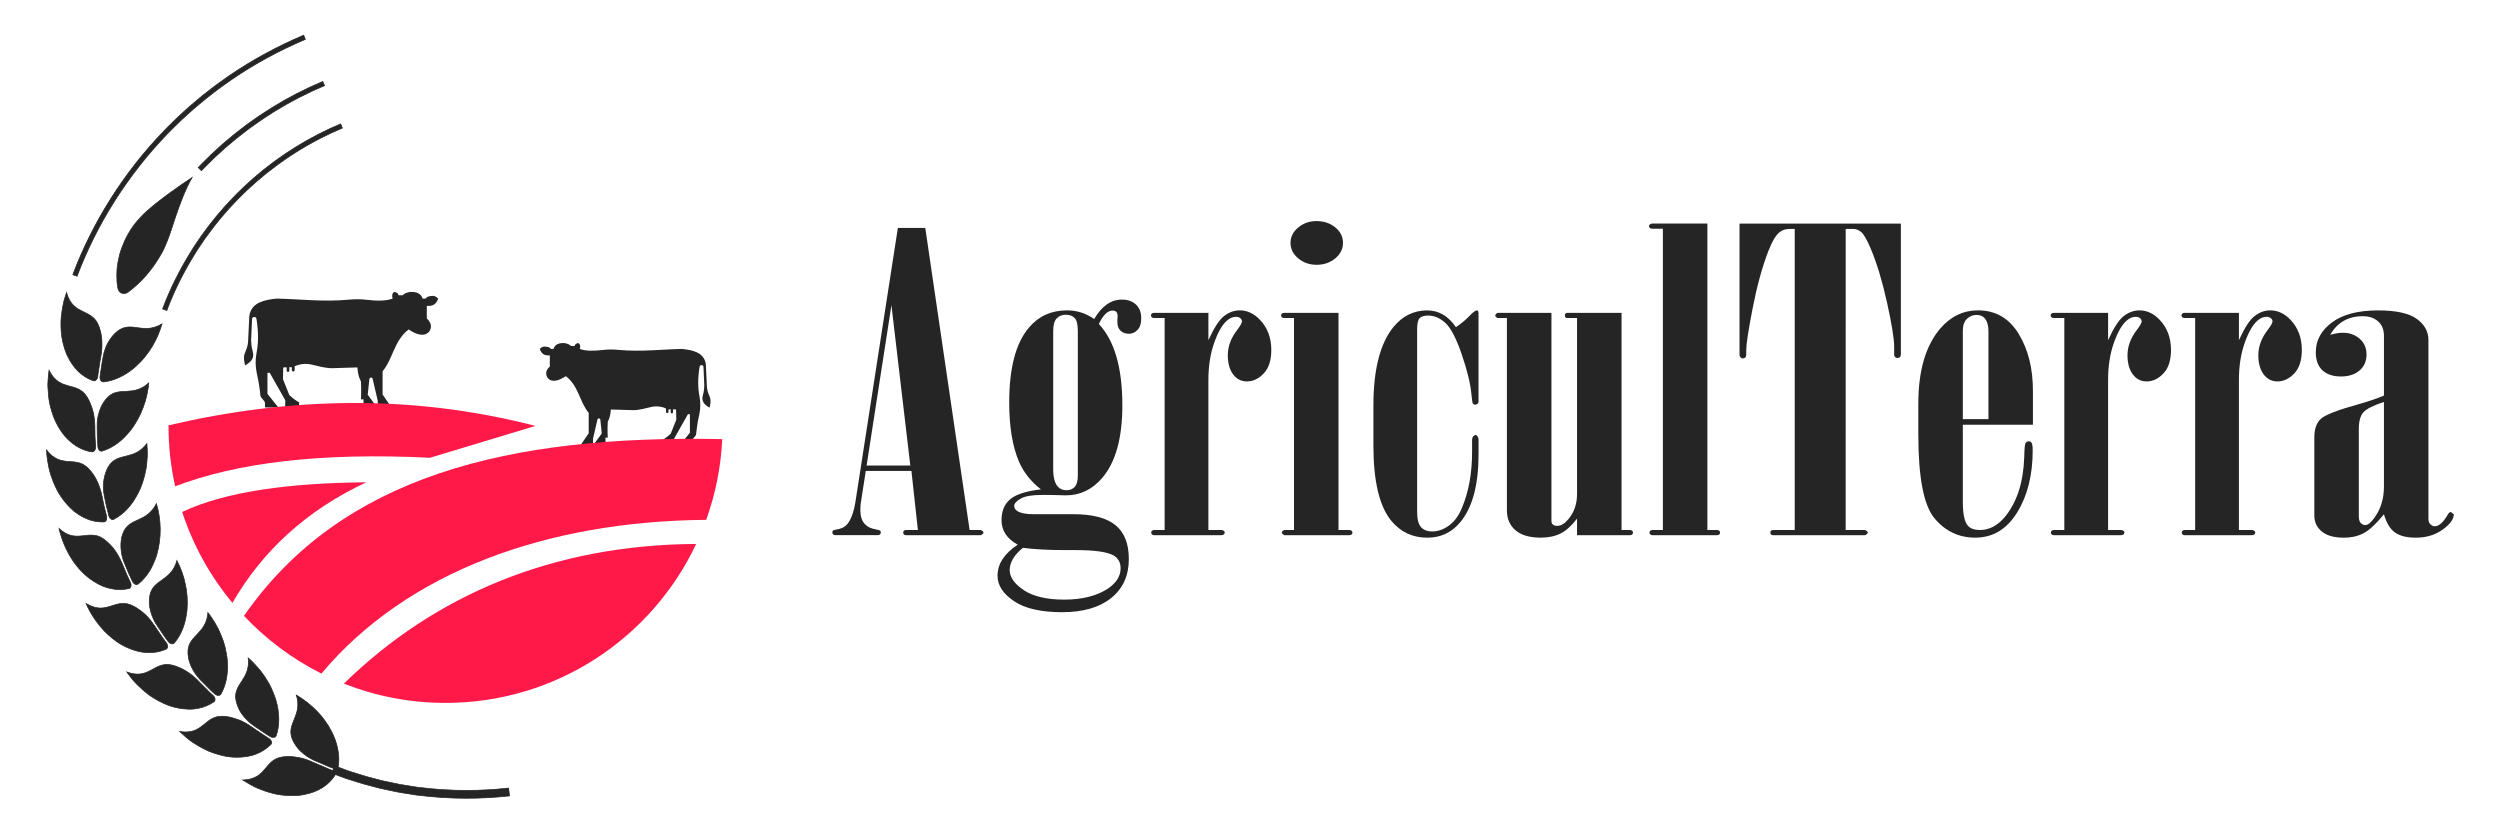 <?xml version="1.0" encoding="utf-8"?>
<!-- Generator: Adobe Illustrator 16.0.0, SVG Export Plug-In . SVG Version: 6.00 Build 0)  -->
<!DOCTYPE svg PUBLIC "-//W3C//DTD SVG 1.1//EN" "http://www.w3.org/Graphics/SVG/1.1/DTD/svg11.dtd">
<svg version="1.1" id="Calque_1" xmlns="http://www.w3.org/2000/svg" xmlns:xlink="http://www.w3.org/1999/xlink" x="0px" y="0px"
	 width="180px" height="60px" viewBox="0 0 180 60" enable-background="new 0 0 180 60" xml:space="preserve">
<g>
	<g>
		<path fill="#252525" d="M64.646,16.41h1.974l3.192,21.75h0.806c0.131,0.066,0.196,0.129,0.196,0.186
			c0,0.059-0.065,0.119-0.196,0.188h-5.389c-0.06,0-0.107-0.018-0.144-0.051c-0.035-0.033-0.054-0.078-0.054-0.137
			c0-0.057,0.019-0.102,0.054-0.135c0.036-0.035,0.084-0.051,0.144-0.051h0.859l-0.465-4.252h-3.288l-0.371,2.4
			c-0.013,0.131-0.019,0.264-0.019,0.404c0,0.438,0.099,0.768,0.297,0.992c0.198,0.223,0.471,0.359,0.818,0.41l0.288,0.074
			c0.048,0.039,0.072,0.09,0.072,0.148c0,0.061-0.021,0.107-0.063,0.143c-0.042,0.035-0.093,0.053-0.152,0.053h-3.062
			c-0.06,0-0.11-0.018-0.152-0.053c-0.041-0.035-0.063-0.082-0.063-0.143c0-0.059,0.019-0.109,0.054-0.148l0.215-0.059
			c0.347-0.041,0.615-0.17,0.806-0.389c0.286-0.348,0.489-0.926,0.608-1.73L64.646,16.41z M64.183,21.974L62.396,33.52h3.146
			L64.183,21.974z"/>
		<path fill="#252525" d="M74.948,35.236c-0.726-0.566-1.256-1.238-1.589-2.014c-0.464-1.094-0.696-2.512-0.696-4.252
			c0-2.486,0.478-4.287,1.435-5.4c0.693-0.815,1.602-1.224,2.726-1.224c0.717,0,1.369,0.209,1.954,0.627
			c0.273-0.468,0.577-0.818,0.91-1.052s0.696-0.351,1.089-0.351c0.416,0,0.752,0.117,1.008,0.353s0.384,0.567,0.384,0.998
			c0,0.37-0.089,0.648-0.269,0.833c-0.179,0.186-0.382,0.277-0.608,0.277c-0.251,0-0.454-0.071-0.608-0.216
			c-0.155-0.145-0.232-0.355-0.232-0.634v-0.164c0.012-0.09,0.018-0.164,0.018-0.224c0-0.17-0.033-0.284-0.098-0.344
			c-0.065-0.06-0.157-0.089-0.276-0.089c-0.166,0-0.332,0.079-0.498,0.238s-0.326,0.402-0.48,0.73
			c1.128,1.203,1.692,3.155,1.692,5.856c0,2.354-0.484,4.098-1.453,5.23c-0.718,0.834-1.585,1.25-2.602,1.25
			c-0.155,0-0.353-0.004-0.592-0.014c-0.145-0.01-0.521-0.016-1.131-0.016c-0.729,0-1.247,0.09-1.552,0.27
			c-0.306,0.178-0.458,0.352-0.458,0.521c0,0.158,0.084,0.289,0.252,0.387c0.238,0.141,0.615,0.209,1.13,0.209h2.853
			c1.398,0,2.418,0.264,3.059,0.791c0.64,0.527,0.96,1.338,0.96,2.432c0,1.193-0.423,2.131-1.269,2.813
			c-0.847,0.68-2.025,1.021-3.538,1.021c-1.524,0-2.68-0.266-3.466-0.799c-0.786-0.531-1.18-1.141-1.18-1.826
			c0-0.428,0.122-0.828,0.367-1.201s0.606-0.719,1.085-1.037c-0.383-0.209-0.673-0.459-0.87-0.754
			c-0.197-0.293-0.295-0.629-0.295-1.006c0-0.656,0.209-1.162,0.629-1.514C73.156,35.592,73.894,35.355,74.948,35.236z
			 M73.649,39.443c-0.317,0.258-0.555,0.521-0.713,0.789c-0.159,0.27-0.238,0.537-0.238,0.807c0,0.518,0.34,1.002,1.019,1.455
			c0.679,0.451,1.649,0.678,2.911,0.678c1.286,0,2.334-0.264,3.144-0.791c0.607-0.418,0.911-0.904,0.911-1.461
			c0-0.418-0.167-0.727-0.501-0.926c-0.454-0.258-1.366-0.387-2.738-0.387h-0.734C75.516,39.607,74.496,39.553,73.649,39.443z
			 M77.604,23.854c0-0.478-0.075-0.796-0.226-0.955c-0.151-0.158-0.365-0.238-0.643-0.238c-0.266,0-0.482,0.087-0.651,0.261
			c-0.169,0.175-0.253,0.485-0.253,0.933v9.92c0,0.588,0.108,1.006,0.326,1.254c0.156,0.18,0.367,0.268,0.633,0.268
			c0.241,0,0.437-0.078,0.588-0.238c0.15-0.158,0.226-0.438,0.226-0.836V23.854z"/>
		<path fill="#252525" d="M83.855,22.898h-0.752c-0.071,0-0.129-0.016-0.17-0.05c-0.042-0.033-0.063-0.079-0.063-0.136
			c0-0.058,0.021-0.104,0.063-0.137c0.041-0.033,0.099-0.05,0.17-0.05h3.902v1.969c0.405-0.896,0.784-1.477,1.137-1.745
			c0.352-0.269,0.725-0.403,1.119-0.403c0.536,0,1.02,0.224,1.449,0.672c0.549,0.576,0.824,1.303,0.824,2.178
			c0,0.746-0.183,1.311-0.547,1.693c-0.363,0.383-0.767,0.574-1.208,0.574c-0.357,0-0.656-0.13-0.895-0.388
			c-0.322-0.349-0.483-0.846-0.483-1.492c0-0.637,0.227-1.248,0.68-1.835c0.227-0.298,0.341-0.502,0.341-0.611
			c0-0.09-0.042-0.167-0.126-0.231c-0.083-0.064-0.185-0.097-0.304-0.097c-0.228,0-0.442,0.09-0.645,0.269
			c-0.347,0.299-0.656,0.839-0.931,1.62c-0.275,0.781-0.412,1.67-0.412,2.665V38.16h0.913c0.083,0,0.148,0.02,0.196,0.057
			c0.048,0.039,0.072,0.082,0.072,0.129l-0.054,0.129c-0.072,0.039-0.144,0.059-0.215,0.059h-4.815c-0.06,0-0.11-0.018-0.152-0.051
			s-0.063-0.078-0.063-0.137c0-0.057,0.021-0.102,0.063-0.135c0.042-0.035,0.093-0.051,0.152-0.051h0.752V22.898z"/>
		<path fill="#252525" d="M93.168,22.898H92.47c-0.071,0-0.129-0.016-0.17-0.05c-0.042-0.033-0.063-0.079-0.063-0.136
			c0-0.058,0.021-0.104,0.063-0.137s0.099-0.05,0.171-0.05h3.901V38.16h0.77c0.071,0,0.128,0.016,0.17,0.051
			c0.042,0.033,0.063,0.082,0.063,0.15c0,0.047-0.021,0.088-0.063,0.121s-0.099,0.051-0.171,0.051H92.47
			c-0.119-0.068-0.179-0.129-0.179-0.188c0-0.066,0.06-0.129,0.179-0.186h0.698V22.898z M92.917,17.484
			c0-0.428,0.185-0.796,0.555-1.104c0.37-0.308,0.806-0.462,1.308-0.462c0.536,0,0.99,0.151,1.36,0.454
			c0.369,0.304,0.555,0.675,0.555,1.112s-0.186,0.811-0.555,1.118c-0.37,0.309-0.818,0.463-1.343,0.463
			c-0.514,0-0.955-0.154-1.325-0.463C93.102,18.295,92.917,17.922,92.917,17.484z"/>
		<path fill="#252525" d="M104.825,23.556c0.358-0.239,0.674-0.5,0.949-0.783c0.274-0.284,0.459-0.426,0.555-0.426l0.09,0.03
			l0.035,0.149v6.384c0,0.07-0.023,0.125-0.071,0.164c-0.048,0.04-0.102,0.061-0.161,0.061c-0.084,0-0.144-0.025-0.179-0.075
			c-0.024-0.039-0.061-0.282-0.107-0.729c-0.072-0.744-0.305-1.689-0.698-2.836c-0.394-1.146-0.785-1.895-1.173-2.247
			c-0.388-0.352-0.803-0.528-1.244-0.528c-0.286,0-0.489,0.063-0.608,0.187s-0.179,0.39-0.179,0.797v13.145
			c0,0.537,0.095,0.908,0.286,1.111c0.19,0.203,0.453,0.305,0.788,0.305c0.429,0,0.841-0.146,1.234-0.439
			c0.395-0.293,0.704-0.723,0.931-1.291c0.478-1.152,0.717-2.48,0.717-3.982v-0.836c0-0.139,0.029-0.242,0.089-0.313l0.144-0.09
			c0.06,0,0.107,0.029,0.144,0.09c0.06,0.07,0.089,0.174,0.089,0.313v0.984c0,2.219-0.441,3.855-1.324,4.908
			c-0.621,0.736-1.408,1.104-2.363,1.104c-1.05,0-1.909-0.396-2.577-1.193c-0.872-1.043-1.307-2.863-1.307-5.459v-2.85
			c0-2.586,0.477-4.47,1.432-5.653c0.656-0.806,1.468-1.209,2.435-1.209C103.584,22.347,104.276,22.75,104.825,23.556z"/>
		<path fill="#252525" d="M108.499,22.898h-0.676c-0.11-0.057-0.165-0.114-0.165-0.172c0-0.066,0.054-0.134,0.162-0.2h3.884v14.978
			c0,0.119,0.036,0.209,0.108,0.268c0.073,0.061,0.176,0.09,0.31,0.09c0.266,0,0.532-0.158,0.799-0.479
			c0.418-0.496,0.627-1.104,0.627-1.82V22.898h-0.698c-0.061,0-0.104-0.014-0.135-0.042c-0.029-0.029-0.045-0.077-0.045-0.144
			c0-0.058,0.016-0.104,0.045-0.137s0.074-0.05,0.134-0.05h3.903V38.16h0.608c0.06,0,0.11,0.016,0.152,0.051
			c0.042,0.033,0.063,0.078,0.063,0.135c0,0.059-0.021,0.104-0.063,0.137s-0.093,0.051-0.152,0.051h-3.813V37.34
			c-0.384,0.506-0.776,0.863-1.177,1.066c-0.401,0.203-0.878,0.305-1.429,0.305c-0.802,0-1.41-0.176-1.823-0.529
			s-0.62-0.828-0.62-1.426V22.898z"/>
		<path fill="#252525" d="M122.932,16.097V38.16h0.698c0.06,0,0.11,0.016,0.152,0.051c0.041,0.033,0.063,0.078,0.063,0.135
			c0,0.059-0.021,0.104-0.063,0.137c-0.042,0.033-0.093,0.051-0.151,0.051h-4.656c-0.06,0-0.11-0.018-0.151-0.051
			c-0.042-0.033-0.063-0.078-0.063-0.137c0-0.057,0.021-0.102,0.063-0.135c0.042-0.035,0.093-0.051,0.152-0.051h0.752V16.47h-0.752
			c-0.071,0-0.132-0.018-0.179-0.053c-0.048-0.034-0.072-0.076-0.072-0.127c0-0.06,0.024-0.104,0.071-0.134
			c0.048-0.04,0.107-0.06,0.179-0.06H122.932z"/>
		<path fill="#252525" d="M129.219,16.484h-0.376c-0.263,0-0.489,0.069-0.681,0.209c-0.286,0.208-0.566,0.67-0.841,1.385
			c-0.441,1.142-0.817,2.51-1.128,4.104c-0.311,1.593-0.465,2.604-0.465,3.03v0.343c0,0.079-0.024,0.142-0.072,0.187
			c-0.048,0.044-0.102,0.066-0.161,0.066c-0.071,0-0.125-0.02-0.161-0.06c-0.06-0.06-0.089-0.124-0.089-0.194v-9.457h11.617v9.443
			c0,0.069-0.024,0.126-0.071,0.171c-0.048,0.045-0.107,0.067-0.18,0.067c-0.06,0-0.113-0.022-0.161-0.067
			c-0.048-0.044-0.071-0.102-0.071-0.171v-0.58c0-0.564-0.17-1.618-0.51-3.159c-0.341-1.542-0.731-2.838-1.173-3.889
			c-0.286-0.675-0.522-1.081-0.707-1.22c-0.186-0.139-0.361-0.208-0.528-0.208h-0.572V38.16h1.396
			c0.132,0.066,0.197,0.129,0.197,0.186c0,0.059-0.065,0.119-0.196,0.188h-6.624c-0.06,0-0.107-0.018-0.144-0.051
			c-0.035-0.033-0.053-0.078-0.053-0.137c0-0.057,0.018-0.102,0.054-0.135c0.035-0.035,0.083-0.051,0.143-0.051h1.558V16.484z"/>
		<path fill="#252525" d="M141.324,30.581v5.55c0,0.865,0.119,1.438,0.358,1.715c0.179,0.209,0.471,0.314,0.877,0.314
			c0.668,0,1.265-0.314,1.79-0.939c0.871-1.055,1.336-2.492,1.396-4.313c0.012-0.596,0.044-0.934,0.098-1.014
			s0.129-0.119,0.225-0.119c0.083,0,0.148,0.029,0.196,0.09c0.06,0.08,0.09,0.268,0.09,0.566c0,1.77-0.373,3.26-1.119,4.467
			c-0.746,1.209-1.751,1.813-3.016,1.813c-1.182,0-2.16-0.465-2.937-1.395c-0.775-0.93-1.163-2.945-1.163-6.049v-2.193
			c0-2.376,0.525-4.182,1.575-5.415c0.752-0.875,1.658-1.313,2.721-1.313c1.265,0,2.24,0.563,2.927,1.686
			c0.687,1.124,1.029,2.491,1.029,4.103v2.446H141.324z M143.168,30.179v-6.354c0-0.408-0.095-0.717-0.283-0.926
			c-0.131-0.148-0.325-0.224-0.586-0.224c-0.26,0-0.487,0.095-0.682,0.284c-0.195,0.188-0.293,0.477-0.293,0.865v6.354H143.168z"/>
		<path fill="#252525" d="M148.633,22.898h-0.752c-0.071,0-0.129-0.016-0.17-0.05c-0.042-0.033-0.063-0.079-0.063-0.136
			c0-0.058,0.021-0.104,0.063-0.137c0.041-0.033,0.099-0.05,0.17-0.05h3.902v1.969c0.405-0.896,0.784-1.477,1.137-1.745
			c0.352-0.269,0.725-0.403,1.119-0.403c0.536,0,1.02,0.224,1.449,0.672c0.549,0.576,0.824,1.303,0.824,2.178
			c0,0.746-0.183,1.311-0.547,1.693c-0.363,0.383-0.767,0.574-1.208,0.574c-0.357,0-0.656-0.13-0.895-0.388
			c-0.322-0.349-0.483-0.846-0.483-1.492c0-0.637,0.227-1.248,0.68-1.835c0.227-0.298,0.341-0.502,0.341-0.611
			c0-0.09-0.042-0.167-0.126-0.231c-0.083-0.064-0.185-0.097-0.304-0.097c-0.228,0-0.442,0.09-0.645,0.269
			c-0.347,0.299-0.656,0.839-0.931,1.62c-0.275,0.781-0.412,1.67-0.412,2.665V38.16h0.913c0.083,0,0.148,0.02,0.196,0.057
			c0.048,0.039,0.072,0.082,0.072,0.129l-0.054,0.129c-0.072,0.039-0.144,0.059-0.215,0.059h-4.815c-0.06,0-0.11-0.018-0.152-0.051
			s-0.063-0.078-0.063-0.137c0-0.057,0.021-0.102,0.063-0.135c0.042-0.035,0.093-0.051,0.152-0.051h0.752V22.898z"/>
		<path fill="#252525" d="M158.053,22.898h-0.752c-0.071,0-0.129-0.016-0.17-0.05c-0.042-0.033-0.063-0.079-0.063-0.136
			c0-0.058,0.021-0.104,0.063-0.137c0.041-0.033,0.099-0.05,0.17-0.05h3.902v1.969c0.405-0.896,0.784-1.477,1.137-1.745
			c0.352-0.269,0.725-0.403,1.119-0.403c0.536,0,1.02,0.224,1.449,0.672c0.549,0.576,0.824,1.303,0.824,2.178
			c0,0.746-0.183,1.311-0.547,1.693c-0.363,0.383-0.767,0.574-1.208,0.574c-0.357,0-0.656-0.13-0.895-0.388
			c-0.322-0.349-0.483-0.846-0.483-1.492c0-0.637,0.227-1.248,0.68-1.835c0.227-0.298,0.341-0.502,0.341-0.611
			c0-0.09-0.042-0.167-0.126-0.231c-0.083-0.064-0.185-0.097-0.304-0.097c-0.228,0-0.442,0.09-0.645,0.269
			c-0.347,0.299-0.656,0.839-0.931,1.62c-0.275,0.781-0.412,1.67-0.412,2.665V38.16h0.913c0.083,0,0.148,0.02,0.196,0.057
			c0.048,0.039,0.072,0.082,0.072,0.129l-0.054,0.129c-0.072,0.039-0.144,0.059-0.215,0.059h-4.815c-0.06,0-0.11-0.018-0.152-0.051
			s-0.063-0.078-0.063-0.137c0-0.057,0.021-0.102,0.063-0.135c0.042-0.035,0.093-0.051,0.152-0.051h0.752V22.898z"/>
		<path fill="#252525" d="M167.776,24.107c0.167-0.05,0.328-0.087,0.483-0.112c0.155-0.024,0.299-0.037,0.43-0.037
			c0.478,0,0.88,0.145,1.209,0.433c0.328,0.288,0.492,0.666,0.492,1.134c0,0.478-0.168,0.86-0.502,1.148
			c-0.334,0.289-0.781,0.433-1.342,0.433c-0.562,0-1.003-0.146-1.325-0.44c-0.322-0.293-0.483-0.728-0.483-1.305
			c0-0.855,0.388-1.571,1.164-2.148c0.775-0.576,1.879-0.865,3.312-0.865c1.289,0,2.217,0.201,2.783,0.604
			c0.566,0.402,0.851,0.917,0.851,1.544v12.89c0,0.148,0.048,0.27,0.144,0.365c0.095,0.094,0.196,0.141,0.304,0.141
			c0.298,0,0.603-0.264,0.913-0.789c0.083-0.16,0.167-0.24,0.251-0.24l0.215,0.164c0,0.35-0.269,0.717-0.806,1.105
			c-0.537,0.387-1.182,0.58-1.934,0.58c-0.645,0-1.143-0.123-1.495-0.373c-0.352-0.248-0.617-0.686-0.796-1.313
			c-0.549,0.678-1.029,1.127-1.441,1.352c-0.411,0.223-0.897,0.334-1.459,0.334c-0.68,0-1.202-0.146-1.566-0.439
			s-0.546-0.678-0.546-1.156v-5.623c0-0.607,0.158-1.055,0.475-1.344c0.316-0.288,1.25-0.646,2.802-1.074
			c0.691-0.198,1.271-0.397,1.736-0.597v-4.296c0-0.447-0.141-0.795-0.421-1.044s-0.647-0.373-1.101-0.373
			C169.071,22.765,168.29,23.212,167.776,24.107z M171.644,28.94c-0.764,0.249-1.257,0.497-1.477,0.746
			c-0.222,0.248-0.332,0.646-0.332,1.193v6.31c0,0.209,0.045,0.363,0.135,0.463s0.199,0.15,0.331,0.15
			c0.19,0,0.405-0.17,0.645-0.508c0.465-0.627,0.698-1.383,0.698-2.268V28.94z"/>
	</g>
	<g>
		<g>
			<g>
				<g>
					<g>
						<g>
							<path fill="#252525" d="M17.476,56.162c0.92-0.025,1.287-0.421,1.617-0.811c0.164-0.194,0.315-0.39,0.514-0.544
								c0.199-0.156,0.44-0.272,0.783-0.315L20.4,54.49c0.171-0.021,0.345-0.025,0.519-0.016c0.176,0.007,0.351,0.033,0.532,0.061
								c0.361,0.06,0.722,0.177,1.064,0.342l0.683,0.291l0.342,0.146l0.169,0.071l0.175,0.065c0.196,0.073,0.306,0.262,0.221,0.394
								l-0.002,0.005c-0.22,0.329-0.513,0.62-0.887,0.861c-0.371,0.232-0.814,0.403-1.338,0.504
								c-0.176,0.033-0.358,0.058-0.539,0.069c-0.182,0.009-0.366,0.011-0.553,0c-0.187-0.009-0.374-0.025-0.565-0.05
								c-0.19-0.024-0.383-0.058-0.569-0.109c-0.376-0.094-0.752-0.224-1.121-0.381C18.166,56.578,17.814,56.379,17.476,56.162z"/>
							<path fill="#252525" d="M21.057,57.314c-0.09,0-0.181-0.003-0.271-0.005c-0.187-0.009-0.376-0.026-0.568-0.052
								c-0.225-0.031-0.408-0.063-0.572-0.109c-0.374-0.096-0.753-0.224-1.126-0.38c-0.341-0.155-0.687-0.35-1.056-0.585
								l-0.068-0.044l0.079-0.003c0.941-0.024,1.307-0.456,1.601-0.801l0.058-0.067c0.145-0.177,0.281-0.342,0.458-0.479
								c0.229-0.18,0.481-0.284,0.794-0.322h0.014c0.168-0.022,0.345-0.027,0.521-0.021c0.175,0.009,0.346,0.036,0.526,0.063h0.01
								c0.367,0.063,0.727,0.18,1.071,0.343l1.192,0.513l0.171,0.064c0.124,0.045,0.221,0.135,0.254,0.237
								c0.022,0.069,0.015,0.135-0.02,0.19c-0.23,0.345-0.532,0.638-0.896,0.875c-0.377,0.237-0.83,0.407-1.346,0.506
								c-0.15,0.026-0.35,0.061-0.544,0.071C21.247,57.312,21.15,57.314,21.057,57.314z M17.556,56.184
								c0.343,0.218,0.665,0.393,0.984,0.54c0.37,0.154,0.746,0.282,1.118,0.378c0.163,0.045,0.342,0.078,0.565,0.107
								c0.19,0.024,0.381,0.045,0.564,0.052c0.185,0.009,0.369,0.009,0.548-0.003c0.192-0.009,0.388-0.042,0.537-0.069
								c0.511-0.098,0.957-0.266,1.33-0.501c0.358-0.23,0.655-0.517,0.877-0.854c0.031-0.045,0.036-0.097,0.019-0.15
								c-0.028-0.087-0.115-0.17-0.224-0.208l-0.173-0.064l-1.195-0.511c-0.34-0.165-0.696-0.279-1.06-0.34H21.44
								c-0.182-0.029-0.351-0.054-0.522-0.061c-0.175-0.009-0.35-0.005-0.514,0.016l-0.013,0.002
								c-0.304,0.038-0.55,0.137-0.771,0.312c-0.172,0.132-0.308,0.295-0.451,0.47l-0.059,0.069
								C18.821,55.712,18.461,56.137,17.556,56.184z"/>
						</g>
						<g>
							<path fill="#252525" d="M21.332,50.036c0.233,0.729,0.061,1.244-0.132,1.715c-0.097,0.237-0.197,0.468-0.24,0.711
								c-0.042,0.242-0.026,0.502,0.107,0.804l0.004,0.009c0.068,0.15,0.153,0.296,0.252,0.438c0.098,0.14,0.212,0.278,0.345,0.395
								c0.262,0.244,0.574,0.456,0.915,0.624l0.679,0.287l0.337,0.146l0.17,0.069l0.175,0.064c0.195,0.076,0.4,0.002,0.423-0.152
								v-0.002c0.054-0.392,0.037-0.802-0.047-1.211c-0.082-0.418-0.229-0.846-0.443-1.26C23.3,51.536,22.384,50.668,21.332,50.036z
								"/>
							<path fill="#252525" d="M24.099,55.352L24.099,55.352c-0.055,0-0.11-0.011-0.164-0.027l-0.174-0.064l-1.187-0.51
								c-0.343-0.166-0.66-0.381-0.923-0.623c-0.118-0.104-0.232-0.236-0.349-0.402c-0.101-0.141-0.186-0.289-0.253-0.438
								l-0.006-0.014c-0.122-0.275-0.157-0.532-0.108-0.814c0.04-0.222,0.123-0.428,0.213-0.643l0.026-0.073
								c0.202-0.49,0.361-0.985,0.135-1.699l-0.022-0.063l0.056,0.036c1.158,0.693,2.017,1.584,2.555,2.645
								c0.211,0.405,0.361,0.833,0.446,1.267c0.085,0.414,0.101,0.826,0.047,1.218C24.373,55.271,24.257,55.352,24.099,55.352z
								 M21.374,50.09c0.205,0.696,0.045,1.188-0.152,1.672l-0.028,0.074c-0.088,0.213-0.17,0.414-0.208,0.631
								c-0.048,0.271-0.014,0.52,0.104,0.788l0.005,0.011c0.064,0.146,0.148,0.291,0.248,0.432c0.114,0.164,0.227,0.291,0.343,0.393
								c0.257,0.239,0.573,0.454,0.908,0.617l1.187,0.508l0.17,0.061c0.049,0.018,0.101,0.027,0.148,0.027
								c0.133,0,0.229-0.065,0.243-0.161c0.054-0.39,0.038-0.793-0.047-1.204c-0.083-0.43-0.232-0.853-0.439-1.254
								C23.328,51.647,22.494,50.775,21.374,50.09z"/>
						</g>
					</g>
					<g>
						<g>
							<path fill="#252525" d="M12.935,52.666c0.907,0.147,1.342-0.172,1.738-0.492c0.393-0.322,0.751-0.651,1.436-0.603h0.013
								c0.169,0.012,0.341,0.041,0.511,0.081c0.085,0.022,0.169,0.045,0.253,0.076c0.088,0.022,0.175,0.054,0.26,0.083
								c0.345,0.127,0.672,0.313,0.98,0.534l0.615,0.417c0.205,0.141,0.407,0.279,0.62,0.407c0.179,0.107,0.253,0.315,0.143,0.427
								L19.501,53.6c-0.277,0.281-0.622,0.512-1.032,0.678c-0.207,0.087-0.424,0.144-0.658,0.184s-0.484,0.063-0.75,0.063
								c-0.18,0-0.361-0.011-0.545-0.031c-0.179-0.024-0.36-0.061-0.541-0.105c-0.182-0.042-0.363-0.094-0.546-0.156
								c-0.09-0.027-0.182-0.063-0.271-0.097c-0.045-0.018-0.09-0.035-0.134-0.051l-0.135-0.063
								c-0.349-0.165-0.694-0.359-1.027-0.581c-0.085-0.057-0.165-0.117-0.244-0.18c-0.078-0.063-0.156-0.125-0.233-0.188
								C13.229,52.939,13.08,52.805,12.935,52.666z"/>
							<path fill="#252525" d="M17.072,54.548h-0.012c-0.179,0-0.363-0.011-0.547-0.031c-0.175-0.022-0.352-0.058-0.545-0.103
								c-0.181-0.045-0.364-0.099-0.548-0.157c-0.09-0.033-0.183-0.064-0.272-0.101l-0.137-0.054l-0.132-0.061
								c-0.35-0.165-0.696-0.362-1.033-0.586c-0.077-0.049-0.157-0.107-0.245-0.177c-0.078-0.063-0.157-0.128-0.234-0.19
								c-0.152-0.128-0.305-0.267-0.45-0.405L12.86,52.63l0.079,0.012c0.15,0.024,0.293,0.038,0.428,0.038
								c0.593,0,0.936-0.237,1.29-0.523l0.062-0.05c0.352-0.291,0.683-0.563,1.26-0.563c0.043,0,0.087,0,0.131,0.004h0.014
								c0.169,0.014,0.343,0.038,0.515,0.081c0.082,0.022,0.168,0.049,0.256,0.076c0.088,0.026,0.175,0.054,0.26,0.087
								c0.327,0.118,0.659,0.3,0.987,0.537l0.714,0.483c0.168,0.112,0.34,0.23,0.52,0.336c0.111,0.066,0.189,0.177,0.203,0.284
								c0.009,0.071-0.011,0.134-0.057,0.184c-0.29,0.293-0.64,0.525-1.043,0.687c-0.196,0.081-0.406,0.139-0.661,0.184
								C17.58,54.528,17.33,54.548,17.072,54.548z M13.008,52.702c0.129,0.118,0.259,0.237,0.392,0.349
								c0.076,0.065,0.155,0.128,0.232,0.19c0.089,0.067,0.167,0.125,0.242,0.175c0.336,0.222,0.68,0.416,1.026,0.582l0.132,0.06
								l0.134,0.052c0.09,0.038,0.182,0.069,0.271,0.099c0.181,0.061,0.364,0.114,0.542,0.159c0.191,0.045,0.368,0.076,0.54,0.101
								c0.182,0.02,0.364,0.031,0.541,0.031h0.012c0.256,0,0.502-0.022,0.733-0.061c0.253-0.047,0.461-0.105,0.655-0.182
								c0.395-0.161,0.739-0.387,1.022-0.676c0.037-0.038,0.053-0.085,0.045-0.143c-0.013-0.092-0.081-0.188-0.18-0.249
								c-0.181-0.104-0.354-0.222-0.523-0.338l-0.713-0.483c-0.325-0.234-0.654-0.414-0.976-0.532
								c-0.085-0.034-0.171-0.061-0.257-0.088c-0.087-0.026-0.173-0.054-0.255-0.071c-0.17-0.042-0.34-0.069-0.506-0.08h-0.013
								c-0.043-0.005-0.085-0.007-0.128-0.007c-0.559,0-0.884,0.269-1.229,0.555l-0.062,0.052c-0.362,0.291-0.713,0.532-1.321,0.532
								C13.253,52.729,13.134,52.72,13.008,52.702z"/>
						</g>
						<g>
							<path fill="#252525" d="M17.87,47.373c0.092,0.761-0.176,1.233-0.455,1.661c-0.276,0.432-0.56,0.814-0.411,1.459l0.004,0.009
								c0.036,0.161,0.092,0.32,0.164,0.481c0.035,0.078,0.074,0.154,0.117,0.232c0.046,0.076,0.095,0.146,0.148,0.22
								c0.212,0.286,0.475,0.557,0.782,0.778l0.61,0.414c0.203,0.137,0.404,0.28,0.617,0.4c0.18,0.112,0.395,0.081,0.443-0.067
								l0.002-0.004c0.128-0.371,0.188-0.779,0.182-1.199c-0.005-0.206-0.018-0.428-0.052-0.649
								c-0.031-0.222-0.08-0.445-0.147-0.669c-0.044-0.154-0.097-0.3-0.153-0.443c-0.055-0.15-0.114-0.298-0.182-0.437
								c-0.065-0.144-0.138-0.282-0.215-0.414c-0.037-0.067-0.079-0.134-0.119-0.199l-0.063-0.094l-0.063-0.099
								c-0.165-0.262-0.354-0.508-0.562-0.731c-0.053-0.054-0.104-0.112-0.154-0.17c-0.052-0.059-0.104-0.114-0.159-0.168
								C18.098,47.574,17.986,47.472,17.87,47.373z"/>
							<path fill="#252525" d="M19.669,53.12L19.669,53.12c-0.078,0-0.161-0.024-0.235-0.069c-0.177-0.103-0.35-0.222-0.517-0.336
								l-0.711-0.48c-0.296-0.213-0.561-0.477-0.789-0.783c-0.053-0.074-0.104-0.148-0.149-0.222
								c-0.042-0.078-0.083-0.154-0.118-0.239c-0.073-0.159-0.129-0.32-0.166-0.481L16.981,50.5
								c-0.144-0.618,0.104-1.001,0.364-1.406l0.05-0.073c0.287-0.445,0.539-0.902,0.448-1.646l-0.007-0.063l0.047,0.041
								c0.118,0.098,0.232,0.203,0.34,0.313c0.054,0.054,0.107,0.11,0.158,0.168c0.051,0.057,0.103,0.114,0.154,0.17
								c0.209,0.227,0.398,0.475,0.566,0.734l0.061,0.099l0.063,0.099c0.043,0.063,0.083,0.13,0.122,0.196
								c0.077,0.133,0.15,0.275,0.216,0.417c0.062,0.134,0.123,0.281,0.181,0.438c0.058,0.144,0.11,0.293,0.155,0.445
								c0.066,0.222,0.116,0.447,0.147,0.671c0.029,0.197,0.047,0.41,0.053,0.654c0.005,0.427-0.056,0.832-0.185,1.208
								C19.884,53.063,19.788,53.12,19.669,53.12z M17.899,47.43c0.073,0.723-0.178,1.182-0.462,1.615l-0.05,0.076
								c-0.256,0.396-0.497,0.77-0.359,1.365l0.003,0.014c0.036,0.156,0.091,0.315,0.162,0.472c0.036,0.078,0.075,0.159,0.117,0.23
								c0.044,0.074,0.094,0.147,0.146,0.218c0.225,0.307,0.486,0.565,0.777,0.776l0.711,0.48c0.165,0.112,0.339,0.231,0.515,0.334
								c0.065,0.038,0.139,0.063,0.209,0.063c0.099,0,0.175-0.047,0.199-0.121c0.128-0.371,0.188-0.774,0.182-1.194
								c-0.005-0.242-0.021-0.452-0.051-0.645c-0.032-0.225-0.083-0.448-0.146-0.67c-0.045-0.149-0.097-0.295-0.154-0.438
								c-0.056-0.156-0.116-0.304-0.179-0.437c-0.065-0.141-0.138-0.279-0.215-0.411c-0.037-0.065-0.079-0.13-0.119-0.195
								l-0.063-0.096l-0.062-0.099c-0.166-0.26-0.354-0.504-0.56-0.731c-0.054-0.054-0.105-0.114-0.154-0.168
								c-0.052-0.059-0.105-0.114-0.157-0.168C18.096,47.606,17.999,47.517,17.899,47.43z"/>
						</g>
					</g>
					<g>
						<g>
							<path fill="#252525" d="M9.127,48.38c0.863,0.318,1.349,0.086,1.799-0.154c0.449-0.248,0.861-0.501,1.523-0.324l0.014,0.002
								c0.648,0.182,1.305,0.582,1.825,1.138l0.523,0.523l0.263,0.264c0.089,0.083,0.182,0.168,0.272,0.249
								c0.155,0.146,0.187,0.36,0.059,0.449h-0.003c-0.325,0.227-0.705,0.39-1.141,0.475c-0.107,0.022-0.22,0.038-0.334,0.049
								c-0.113,0.01-0.228,0.014-0.349,0.01c-0.236-0.005-0.486-0.032-0.747-0.081c-0.175-0.036-0.352-0.078-0.527-0.132
								c-0.178-0.054-0.343-0.128-0.514-0.201c-0.34-0.155-0.678-0.345-0.998-0.566c-0.312-0.229-0.615-0.49-0.899-0.771
								c-0.146-0.141-0.274-0.293-0.401-0.447C9.365,48.705,9.244,48.546,9.127,48.38z"/>
							<path fill="#252525" d="M13.651,51.086c-0.024,0-0.049,0-0.072-0.002c-0.241-0.002-0.493-0.031-0.752-0.081
								c-0.174-0.033-0.354-0.078-0.53-0.134c-0.177-0.054-0.347-0.128-0.517-0.204c-0.359-0.165-0.696-0.354-1.002-0.566
								c-0.31-0.228-0.614-0.487-0.902-0.773c-0.149-0.142-0.282-0.298-0.403-0.448c-0.125-0.156-0.249-0.317-0.364-0.483
								l-0.047-0.064l0.075,0.026c0.279,0.104,0.531,0.154,0.771,0.154c0.4,0,0.691-0.139,1.007-0.307l0.067-0.038
								c0.326-0.179,0.636-0.349,1.045-0.349c0.139,0,0.279,0.021,0.43,0.059l0.014,0.004c0.671,0.19,1.323,0.596,1.835,1.144
								l0.785,0.788c0.059,0.054,0.119,0.107,0.177,0.161c0.031,0.031,0.064,0.058,0.097,0.089c0.096,0.088,0.152,0.211,0.146,0.318
								c-0.004,0.067-0.036,0.128-0.09,0.168c-0.34,0.234-0.726,0.396-1.151,0.48c-0.117,0.021-0.23,0.038-0.338,0.048
								C13.839,51.082,13.743,51.086,13.651,51.086z M9.193,48.43c0.103,0.141,0.208,0.282,0.317,0.414
								c0.12,0.149,0.252,0.307,0.4,0.447c0.286,0.284,0.589,0.544,0.896,0.77c0.302,0.209,0.638,0.396,0.994,0.56
								c0.169,0.076,0.335,0.148,0.51,0.202c0.177,0.054,0.354,0.098,0.527,0.132c0.254,0.049,0.505,0.076,0.741,0.083
								c0.119,0,0.234-0.003,0.348-0.01c0.104-0.011,0.217-0.028,0.331-0.049c0.418-0.083,0.799-0.241,1.131-0.472
								c0.044-0.029,0.067-0.074,0.07-0.133c0.007-0.094-0.043-0.199-0.129-0.277c-0.033-0.029-0.064-0.058-0.096-0.089
								c-0.06-0.052-0.119-0.107-0.178-0.162l-0.787-0.789c-0.507-0.542-1.151-0.942-1.813-1.131l-0.014-0.004
								c-0.146-0.036-0.281-0.054-0.416-0.054c-0.397,0-0.7,0.163-1.022,0.34l-0.065,0.038c-0.322,0.172-0.62,0.313-1.031,0.313
								C9.684,48.56,9.448,48.515,9.193,48.43z"/>
						</g>
						<g>
							<path fill="#252525" d="M14.97,44.105c-0.054,0.766-0.405,1.18-0.76,1.549c-0.349,0.369-0.702,0.694-0.678,1.354v0.013
								c0.019,0.665,0.356,1.353,0.873,1.907l0.52,0.52l0.262,0.262c0.088,0.085,0.181,0.165,0.271,0.25
								c0.157,0.142,0.372,0.152,0.45,0.014l0.002-0.004c0.193-0.343,0.329-0.73,0.403-1.144c0.018-0.104,0.031-0.206,0.042-0.313
								c0.014-0.11,0.022-0.22,0.028-0.331c0.01-0.225,0.003-0.455-0.02-0.689c-0.016-0.157-0.038-0.312-0.068-0.464
								s-0.058-0.311-0.096-0.461c-0.075-0.307-0.181-0.595-0.303-0.877c-0.113-0.291-0.251-0.564-0.411-0.826
								c-0.084-0.127-0.16-0.26-0.245-0.387C15.155,44.348,15.064,44.223,14.97,44.105z"/>
							<path fill="#252525" d="M15.722,50.097L15.722,50.097c-0.097,0-0.197-0.042-0.28-0.121c-0.032-0.026-0.064-0.058-0.096-0.085
								c-0.059-0.051-0.119-0.107-0.177-0.161l-0.781-0.787c-0.542-0.578-0.862-1.28-0.88-1.921v-0.013
								c-0.022-0.632,0.289-0.958,0.62-1.305l0.063-0.067c0.367-0.381,0.699-0.785,0.752-1.533l0.005-0.063l0.04,0.049
								c0.095,0.119,0.187,0.244,0.271,0.374c0.048,0.069,0.092,0.144,0.136,0.213c0.036,0.061,0.073,0.118,0.111,0.177
								c0.161,0.262,0.3,0.539,0.414,0.828c0.134,0.311,0.232,0.6,0.302,0.882c0.031,0.114,0.054,0.234,0.076,0.354
								c0.007,0.035,0.014,0.071,0.02,0.107c0.03,0.152,0.053,0.309,0.069,0.468c0.022,0.228,0.029,0.463,0.019,0.689
								c-0.005,0.111-0.014,0.224-0.026,0.331c-0.012,0.118-0.026,0.222-0.043,0.319c-0.074,0.419-0.213,0.806-0.407,1.15
								C15.888,50.057,15.813,50.097,15.722,50.097z M14.989,44.169c-0.069,0.727-0.398,1.123-0.763,1.501l-0.063,0.067
								c-0.324,0.34-0.629,0.66-0.606,1.269v0.014c0.017,0.631,0.333,1.32,0.865,1.892l0.781,0.783
								c0.056,0.054,0.115,0.107,0.174,0.158c0.032,0.031,0.064,0.059,0.097,0.09c0.073,0.065,0.164,0.105,0.247,0.105l0,0
								c0.074,0,0.134-0.031,0.163-0.085c0.194-0.345,0.329-0.728,0.402-1.14c0.019-0.096,0.031-0.199,0.044-0.313
								c0.013-0.109,0.021-0.219,0.025-0.331c0.011-0.224,0.005-0.454-0.018-0.685c-0.016-0.154-0.038-0.309-0.068-0.463
								c-0.007-0.031-0.012-0.067-0.019-0.104c-0.022-0.118-0.047-0.241-0.076-0.355c-0.069-0.275-0.167-0.562-0.3-0.871
								c-0.114-0.288-0.253-0.565-0.412-0.823c-0.038-0.056-0.074-0.116-0.109-0.177c-0.044-0.069-0.09-0.144-0.136-0.21
								C15.147,44.381,15.07,44.271,14.989,44.169z"/>
						</g>
					</g>
					<g>
						<g>
							<path fill="#252525" d="M6.194,43.448c0.392,0.239,0.719,0.324,1.008,0.331c0.288,0.004,0.547-0.067,0.789-0.144
								c0.488-0.156,0.94-0.326,1.556-0.026l0.012,0.004c0.152,0.072,0.302,0.164,0.442,0.267c0.144,0.101,0.29,0.21,0.423,0.333
								c0.135,0.121,0.262,0.258,0.381,0.403c0.058,0.071,0.114,0.146,0.169,0.224c0.055,0.076,0.113,0.152,0.164,0.23l0.415,0.615
								c0.068,0.104,0.136,0.208,0.21,0.307l0.221,0.3c0.125,0.168,0.114,0.386-0.027,0.448l-0.004,0.002
								c-0.718,0.317-1.634,0.365-2.608-0.043c-0.33-0.132-0.664-0.302-0.962-0.521c-0.303-0.215-0.597-0.467-0.873-0.745
								C6.982,44.862,6.51,44.19,6.194,43.448z"/>
							<path fill="#252525" d="M10.74,47.018c-0.464,0-0.937-0.101-1.406-0.293c-0.387-0.159-0.705-0.332-0.967-0.526
								c-0.3-0.215-0.595-0.466-0.875-0.75c-0.579-0.624-1.023-1.296-1.32-1.991l-0.029-0.072l0.065,0.043
								c0.348,0.21,0.673,0.317,0.995,0.327c0.282,0.006,0.54-0.067,0.78-0.142l0.075-0.024c0.271-0.087,0.527-0.17,0.814-0.17
								c0.23,0,0.453,0.054,0.685,0.165l0.012,0.007c0.152,0.074,0.302,0.164,0.445,0.267c0.121,0.087,0.279,0.199,0.425,0.338
								c0.137,0.125,0.265,0.26,0.383,0.405c0.061,0.073,0.116,0.147,0.171,0.226c0.02,0.025,0.037,0.052,0.057,0.078
								c0.037,0.05,0.074,0.102,0.109,0.155l0.414,0.613c0.023,0.038,0.048,0.071,0.072,0.109c0.044,0.067,0.089,0.132,0.135,0.196
								l0.222,0.298c0.079,0.104,0.11,0.235,0.084,0.341c-0.02,0.066-0.061,0.12-0.12,0.147
								C11.583,46.933,11.174,47.018,10.74,47.018z M6.248,43.508c0.291,0.656,0.731,1.316,1.279,1.907
								c0.278,0.279,0.57,0.53,0.868,0.741c0.261,0.194,0.574,0.364,0.958,0.521c0.463,0.192,0.93,0.293,1.387,0.293
								c0.427,0,0.83-0.085,1.202-0.249c0.049-0.024,0.082-0.063,0.095-0.118c0.025-0.09-0.004-0.204-0.073-0.298l-0.222-0.298
								c-0.048-0.064-0.094-0.132-0.137-0.199c-0.024-0.035-0.049-0.073-0.073-0.107l-0.413-0.617
								c-0.035-0.052-0.073-0.104-0.108-0.152c-0.019-0.024-0.038-0.052-0.058-0.078c-0.054-0.076-0.11-0.152-0.169-0.222
								c-0.116-0.144-0.244-0.277-0.377-0.4c-0.145-0.132-0.301-0.249-0.421-0.334c-0.141-0.103-0.288-0.19-0.438-0.264l-0.01-0.007
								c-0.227-0.107-0.443-0.159-0.665-0.159c-0.279,0-0.532,0.083-0.801,0.168L7.999,43.66c-0.245,0.074-0.508,0.15-0.798,0.142
								C6.891,43.795,6.578,43.698,6.248,43.508z"/>
						</g>
						<g>
							<path fill="#252525" d="M12.74,40.355c-0.102,0.371-0.257,0.642-0.44,0.856c-0.185,0.218-0.39,0.369-0.598,0.52
								c-0.412,0.298-0.819,0.548-0.924,1.202l-0.001,0.013c-0.026,0.164-0.033,0.334-0.026,0.506
								c0.008,0.173,0.04,0.343,0.083,0.518c0.046,0.174,0.104,0.349,0.175,0.517c0.037,0.087,0.076,0.172,0.119,0.255
								c0.044,0.083,0.095,0.163,0.146,0.242l0.412,0.61c0.069,0.101,0.136,0.206,0.208,0.307l0.221,0.293
								c0.124,0.168,0.334,0.22,0.438,0.102l0.002-0.003c0.515-0.608,0.813-1.407,0.913-2.35c0.049-0.622,0.023-1.26-0.117-1.855
								C13.237,41.477,13.009,40.908,12.74,40.355z"/>
							<path fill="#252525" d="M12.402,46.384L12.402,46.384c-0.109,0-0.229-0.066-0.309-0.177l-0.22-0.293
								c-0.048-0.063-0.092-0.132-0.135-0.197c-0.024-0.038-0.049-0.073-0.073-0.107l-0.418-0.624
								c-0.05-0.074-0.099-0.15-0.142-0.232c-0.044-0.083-0.083-0.171-0.118-0.256c-0.074-0.174-0.133-0.347-0.177-0.521
								c-0.052-0.205-0.079-0.366-0.085-0.521c-0.007-0.178,0.002-0.35,0.026-0.513l0.002-0.014
								c0.099-0.622,0.468-0.887,0.857-1.164l0.076-0.054c0.197-0.139,0.405-0.295,0.593-0.512c0.202-0.237,0.345-0.518,0.435-0.851
								l0.018-0.063l0.029,0.059c0.317,0.649,0.513,1.202,0.611,1.739c0.131,0.553,0.171,1.179,0.117,1.861
								c-0.102,0.972-0.411,1.769-0.919,2.363C12.53,46.359,12.471,46.384,12.402,46.384z M12.746,40.425
								c-0.093,0.313-0.234,0.577-0.429,0.806c-0.19,0.224-0.401,0.38-0.6,0.519l-0.076,0.054c-0.381,0.275-0.743,0.53-0.837,1.135
								l-0.003,0.014c-0.024,0.159-0.033,0.326-0.026,0.501c0.007,0.152,0.032,0.309,0.083,0.511
								c0.043,0.172,0.103,0.347,0.173,0.517c0.037,0.083,0.076,0.168,0.119,0.253c0.039,0.076,0.089,0.152,0.138,0.227l0.008,0.009
								l0.41,0.613c0.025,0.035,0.05,0.073,0.074,0.107c0.042,0.066,0.087,0.134,0.133,0.194l0.221,0.298
								c0.071,0.094,0.175,0.154,0.269,0.154l0,0c0.054,0,0.099-0.021,0.13-0.056c0.504-0.594,0.809-1.375,0.911-2.339
								c0.052-0.676,0.013-1.298-0.117-1.849C13.229,41.577,13.045,41.044,12.746,40.425z"/>
						</g>
					</g>
					<g>
						<g>
							<path fill="#252525" d="M4.249,38.048c0.337,0.311,0.636,0.456,0.927,0.517c0.288,0.059,0.551,0.038,0.806,0.007
								c0.508-0.058,0.982-0.141,1.527,0.269l0.011,0.007c0.263,0.208,0.523,0.461,0.738,0.754c0.215,0.296,0.386,0.632,0.539,0.979
								l0.286,0.683c0.025,0.058,0.046,0.116,0.072,0.172l0.08,0.168l0.159,0.336c0.09,0.188,0.039,0.4-0.114,0.44H9.277
								c-0.384,0.088-0.798,0.099-1.231,0.014c-0.216-0.04-0.438-0.107-0.661-0.194c-0.219-0.095-0.438-0.213-0.66-0.356
								C5.51,41.071,4.611,39.619,4.249,38.048z"/>
							<path fill="#252525" d="M8.634,42.475c-0.195,0-0.394-0.021-0.592-0.059c-0.222-0.04-0.446-0.107-0.667-0.197
								c-0.223-0.096-0.444-0.215-0.664-0.359c-1.179-0.743-2.107-2.167-2.486-3.805l-0.018-0.078l0.06,0.053
								c0.305,0.282,0.598,0.446,0.914,0.511c0.122,0.024,0.247,0.036,0.383,0.036c0.143,0,0.284-0.014,0.415-0.027l0.076-0.009
								c0.176-0.024,0.339-0.04,0.509-0.04c0.369,0,0.665,0.099,0.96,0.322l0.011,0.009c0.294,0.226,0.543,0.483,0.743,0.757
								c0.188,0.257,0.356,0.559,0.542,0.979l0.286,0.688c0.008,0.02,0.016,0.04,0.025,0.058c0.016,0.041,0.031,0.076,0.047,0.11
								l0.238,0.503c0.057,0.119,0.063,0.253,0.017,0.352c-0.031,0.063-0.083,0.107-0.146,0.121
								C9.072,42.447,8.853,42.475,8.634,42.475z M4.292,38.119c0.385,1.594,1.296,2.973,2.445,3.699
								c0.217,0.142,0.438,0.262,0.655,0.354c0.219,0.09,0.438,0.154,0.659,0.197c0.415,0.076,0.829,0.071,1.22-0.016
								c0.054-0.014,0.092-0.047,0.116-0.097c0.04-0.087,0.034-0.203-0.016-0.309l-0.239-0.503
								c-0.017-0.036-0.032-0.076-0.048-0.112c-0.008-0.022-0.018-0.038-0.025-0.061l-0.285-0.685
								c-0.185-0.416-0.35-0.719-0.537-0.972c-0.196-0.271-0.443-0.521-0.733-0.749l-0.01-0.007
								c-0.287-0.218-0.575-0.313-0.931-0.313c-0.166,0-0.329,0.02-0.504,0.04l-0.075,0.012c-0.133,0.016-0.275,0.026-0.421,0.026
								c-0.139,0-0.268-0.009-0.392-0.038C4.865,38.524,4.583,38.377,4.292,38.119z"/>
						</g>
						<g>
							<path fill="#252525" d="M11.261,36.255c-0.171,0.343-0.38,0.584-0.593,0.757c-0.216,0.175-0.452,0.288-0.683,0.394
								c-0.462,0.213-0.91,0.385-1.139,1.01l-0.005,0.011c-0.121,0.313-0.152,0.656-0.135,1.014
								c0.019,0.358,0.088,0.732,0.242,1.077l0.282,0.683c0.024,0.056,0.047,0.111,0.071,0.167l0.081,0.166l0.157,0.333
								c0.091,0.193,0.285,0.282,0.408,0.184l0.004-0.002c0.31-0.251,0.579-0.558,0.802-0.913c0.112-0.182,0.211-0.371,0.299-0.575
								c0.093-0.203,0.176-0.421,0.242-0.645C11.637,38.701,11.607,37.428,11.261,36.255z"/>
							<path fill="#252525" d="M9.834,42.114c-0.122,0-0.247-0.097-0.314-0.237l-0.238-0.499c-0.017-0.036-0.032-0.071-0.047-0.109
								c-0.008-0.019-0.017-0.041-0.025-0.061l-0.284-0.681c-0.139-0.317-0.221-0.681-0.243-1.088
								c-0.019-0.394,0.025-0.729,0.137-1.022l0.005-0.009c0.218-0.598,0.632-0.788,1.068-0.985l0.084-0.038
								c0.225-0.104,0.462-0.217,0.677-0.394c0.243-0.196,0.435-0.443,0.586-0.747l0.029-0.059l0.018,0.061
								c0.357,1.213,0.368,2.484,0.034,3.673c-0.067,0.226-0.147,0.442-0.244,0.648c-0.086,0.206-0.188,0.4-0.298,0.577
								c-0.228,0.363-0.499,0.672-0.808,0.92C9.927,42.096,9.883,42.114,9.834,42.114z M11.256,36.317
								c-0.151,0.289-0.34,0.521-0.572,0.712c-0.221,0.179-0.461,0.296-0.688,0.4l-0.085,0.038c-0.427,0.192-0.83,0.379-1.043,0.956
								l-0.004,0.011c-0.107,0.289-0.152,0.616-0.132,1.005c0.02,0.396,0.101,0.755,0.239,1.065l0.283,0.685
								c0.008,0.019,0.017,0.041,0.025,0.063c0.016,0.034,0.029,0.07,0.046,0.107l0.238,0.495c0.059,0.125,0.167,0.208,0.27,0.208
								c0.038,0,0.073-0.009,0.103-0.033c0.307-0.246,0.575-0.556,0.799-0.911c0.109-0.177,0.208-0.367,0.295-0.566
								c0.096-0.208,0.177-0.423,0.242-0.642C11.599,38.744,11.592,37.506,11.256,36.317z"/>
						</g>
					</g>
					<g>
						<g>
							<path fill="#252525" d="M3.353,32.393C3.619,32.76,3.9,32.956,4.171,33.07c0.271,0.112,0.533,0.139,0.787,0.157
								c0.511,0.035,0.989,0.044,1.446,0.55l0.01,0.01c0.478,0.496,0.771,1.192,0.935,1.938l0.072,0.365
								c0.024,0.118,0.045,0.241,0.078,0.362l0.178,0.721c0.051,0.203-0.041,0.402-0.198,0.409H7.476
								c-0.394,0.016-0.799-0.054-1.207-0.219c-0.204-0.083-0.408-0.188-0.609-0.318c-0.101-0.067-0.202-0.139-0.303-0.215
								c-0.096-0.083-0.191-0.165-0.285-0.257c-0.253-0.251-0.486-0.533-0.696-0.844c-0.053-0.079-0.106-0.159-0.154-0.237
								c-0.045-0.085-0.09-0.166-0.133-0.253c-0.086-0.166-0.165-0.343-0.239-0.523c-0.073-0.18-0.141-0.365-0.203-0.554
								c-0.063-0.188-0.104-0.38-0.146-0.577C3.422,33.193,3.358,32.795,3.353,32.393z"/>
							<path fill="#252525" d="M7.378,37.606c-0.376,0-0.753-0.071-1.119-0.222c-0.207-0.082-0.414-0.189-0.613-0.319
								C5.543,37,5.441,36.927,5.342,36.851c-0.097-0.081-0.192-0.166-0.288-0.262c-0.249-0.244-0.485-0.528-0.699-0.847
								l-0.011-0.013c-0.049-0.074-0.099-0.15-0.144-0.227c-0.047-0.083-0.091-0.165-0.134-0.253
								c-0.086-0.168-0.167-0.342-0.241-0.523c-0.072-0.182-0.142-0.367-0.203-0.56c-0.059-0.172-0.099-0.358-0.137-0.537
								l-0.01-0.04c-0.065-0.327-0.142-0.759-0.148-1.197l-0.001-0.076l0.046,0.061c0.232,0.322,0.499,0.539,0.808,0.669
								c0.269,0.112,0.533,0.139,0.779,0.159l0.075,0.004c0.487,0.031,0.946,0.063,1.389,0.551l0.009,0.011
								c0.443,0.459,0.759,1.117,0.942,1.95l0.071,0.364c0.008,0.04,0.016,0.078,0.024,0.121c0.014,0.078,0.029,0.161,0.052,0.239
								L7.7,37.166c0.032,0.125,0.012,0.262-0.054,0.347c-0.042,0.059-0.102,0.09-0.167,0.092
								C7.444,37.606,7.412,37.606,7.378,37.606z M3.379,32.469c0.014,0.407,0.084,0.806,0.146,1.109l0.009,0.043
								c0.038,0.177,0.078,0.36,0.136,0.535c0.062,0.186,0.129,0.373,0.202,0.55c0.074,0.182,0.154,0.358,0.239,0.524
								c0.042,0.082,0.087,0.168,0.133,0.248c0.043,0.076,0.094,0.15,0.141,0.222l0.01,0.016c0.214,0.315,0.446,0.598,0.695,0.839
								c0.094,0.092,0.19,0.18,0.284,0.253c0.096,0.078,0.198,0.15,0.3,0.215c0.197,0.128,0.4,0.237,0.604,0.315
								c0.393,0.159,0.799,0.233,1.197,0.218c0.054-0.003,0.099-0.025,0.132-0.069c0.057-0.079,0.075-0.197,0.047-0.31l-0.182-0.718
								c-0.021-0.083-0.035-0.164-0.052-0.246c-0.006-0.038-0.015-0.079-0.023-0.119l-0.072-0.364
								c-0.179-0.821-0.492-1.471-0.929-1.927l-0.009-0.01c-0.429-0.474-0.878-0.503-1.356-0.534l-0.073-0.007
								c-0.252-0.019-0.521-0.045-0.795-0.159C3.862,32.968,3.606,32.762,3.379,32.469z"/>
						</g>
						<g>
							<path fill="#252525" d="M10.576,31.934c-0.238,0.309-0.475,0.504-0.721,0.636s-0.499,0.201-0.745,0.262
								c-0.493,0.123-0.969,0.208-1.313,0.778l-0.005,0.01c-0.314,0.563-0.445,1.333-0.283,2.074l0.07,0.36
								c0.027,0.121,0.044,0.244,0.076,0.364l0.18,0.712c0.05,0.204,0.224,0.329,0.363,0.258l0.004-0.003
								c0.351-0.183,0.677-0.436,0.965-0.749c0.145-0.154,0.279-0.322,0.404-0.502c0.063-0.091,0.122-0.188,0.179-0.284
								c0.06-0.098,0.119-0.201,0.174-0.304c0.15-0.284,0.27-0.575,0.361-0.868c0.023-0.076,0.043-0.148,0.065-0.227
								c0.024-0.071,0.044-0.147,0.064-0.226c0.04-0.15,0.071-0.3,0.099-0.452c0.024-0.152,0.045-0.307,0.056-0.459
								c0.012-0.152,0.031-0.307,0.036-0.459C10.619,32.547,10.595,32.24,10.576,31.934z"/>
							<path fill="#252525" d="M8.114,37.435L8.114,37.435c-0.133,0-0.261-0.125-0.304-0.298l-0.178-0.716
								c-0.021-0.078-0.037-0.161-0.054-0.239c-0.006-0.041-0.016-0.083-0.024-0.121l-0.07-0.362
								C7.329,34.99,7.437,34.21,7.77,33.607l0.007-0.011c0.327-0.546,0.77-0.653,1.236-0.768l0.091-0.022
								c0.24-0.059,0.495-0.128,0.741-0.26c0.259-0.139,0.492-0.345,0.711-0.627l0.041-0.054l0.009,0.15
								c0.019,0.275,0.038,0.557,0.024,0.839c-0.005,0.099-0.014,0.199-0.021,0.296c-0.005,0.056-0.01,0.111-0.015,0.165
								c-0.011,0.152-0.031,0.309-0.057,0.461s-0.059,0.305-0.099,0.455c-0.021,0.078-0.041,0.151-0.063,0.228
								c-0.011,0.029-0.02,0.059-0.027,0.088c-0.012,0.047-0.024,0.092-0.039,0.134c-0.093,0.3-0.216,0.596-0.363,0.875
								c-0.053,0.101-0.111,0.204-0.175,0.305c-0.056,0.099-0.116,0.192-0.179,0.286c-0.123,0.18-0.261,0.352-0.406,0.506
								c-0.292,0.315-0.62,0.568-0.973,0.754C8.18,37.426,8.148,37.435,8.114,37.435z M10.556,32.001
								c-0.212,0.262-0.438,0.456-0.688,0.591c-0.25,0.134-0.509,0.203-0.751,0.264l-0.091,0.021
								c-0.458,0.114-0.891,0.219-1.206,0.745L7.813,33.63c-0.329,0.591-0.433,1.36-0.281,2.057l0.072,0.362
								c0.009,0.041,0.016,0.083,0.024,0.121c0.014,0.081,0.029,0.161,0.052,0.239l0.178,0.714c0.037,0.15,0.146,0.262,0.256,0.262
								l0,0c0.024,0,0.05-0.006,0.073-0.018c0.35-0.188,0.672-0.437,0.961-0.745c0.146-0.154,0.281-0.322,0.402-0.504
								c0.063-0.089,0.123-0.186,0.179-0.281c0.063-0.104,0.119-0.204,0.173-0.305c0.147-0.277,0.268-0.566,0.36-0.864
								c0.013-0.044,0.027-0.089,0.038-0.132c0.009-0.031,0.018-0.061,0.024-0.092c0.025-0.071,0.047-0.147,0.065-0.226
								c0.04-0.147,0.072-0.3,0.099-0.45c0.025-0.149,0.044-0.302,0.056-0.456c0.005-0.054,0.009-0.11,0.016-0.166
								c0.008-0.096,0.017-0.194,0.021-0.293c0.012-0.28-0.007-0.56-0.022-0.835L10.556,32.001z"/>
						</g>
					</g>
					<g>
						<g>
							<path fill="#252525" d="M3.529,26.659c0.41,0.825,0.924,0.991,1.416,1.125c0.491,0.131,0.968,0.229,1.327,0.813l0.007,0.01
								c0.09,0.145,0.168,0.301,0.23,0.463c0.068,0.163,0.13,0.333,0.177,0.51c0.047,0.175,0.081,0.357,0.101,0.542
								c0.011,0.094,0.02,0.188,0.029,0.281c0.009,0.095,0.011,0.188,0.014,0.282c0.004,0.249,0.004,0.497,0.011,0.743l0.043,0.741
								c0.011,0.208-0.116,0.389-0.272,0.366H6.608c-0.39-0.06-0.774-0.203-1.144-0.44c-0.186-0.118-0.365-0.26-0.539-0.428
								c-0.087-0.083-0.175-0.172-0.256-0.266c-0.08-0.097-0.156-0.197-0.234-0.307c-0.202-0.291-0.385-0.613-0.528-0.958
								c-0.14-0.345-0.251-0.714-0.332-1.095c-0.075-0.383-0.112-0.778-0.127-1.18l-0.005-0.15l0.005-0.149
								c0.005-0.101,0.01-0.201,0.018-0.302C3.479,27.06,3.501,26.86,3.529,26.659z"/>
							<path fill="#252525" d="M6.639,32.563c-0.012,0-0.021-0.002-0.03-0.002c-0.407-0.065-0.797-0.213-1.157-0.445
								c-0.188-0.121-0.37-0.265-0.544-0.43c-0.079-0.076-0.171-0.168-0.256-0.269c-0.081-0.097-0.16-0.199-0.235-0.307
								c-0.216-0.312-0.396-0.636-0.532-0.963c-0.138-0.344-0.25-0.714-0.335-1.101C3.48,28.688,3.44,28.3,3.424,27.865
								l-0.005-0.152l0.005-0.152c0.004-0.1,0.01-0.201,0.018-0.302c0.014-0.2,0.035-0.403,0.063-0.603l0.012-0.079l0.034,0.072
								c0.421,0.842,0.966,0.992,1.402,1.11l0.076,0.022c0.474,0.123,0.92,0.241,1.266,0.801l0.007,0.011
								c0.088,0.145,0.168,0.301,0.232,0.467c0.079,0.192,0.136,0.355,0.177,0.512c0.047,0.177,0.082,0.36,0.102,0.549l0.029,0.277
								c0.009,0.096,0.014,0.192,0.014,0.286c0.001,0.09,0.002,0.177,0.003,0.265c0.002,0.156,0.004,0.319,0.008,0.479l0.043,0.738
								c0.006,0.123-0.032,0.242-0.105,0.318C6.756,32.535,6.699,32.563,6.639,32.563z M3.542,26.739
								c-0.022,0.175-0.04,0.35-0.051,0.523c-0.01,0.099-0.014,0.199-0.019,0.3l-0.004,0.15l0.004,0.149
								c0.016,0.434,0.058,0.818,0.126,1.174c0.084,0.387,0.194,0.754,0.331,1.092c0.134,0.324,0.312,0.645,0.528,0.953
								c0.073,0.107,0.151,0.208,0.231,0.302c0.083,0.104,0.175,0.19,0.254,0.269c0.168,0.161,0.349,0.303,0.533,0.423
								c0.357,0.229,0.738,0.374,1.136,0.437c0.01,0,0.019,0,0.026,0c0.046,0,0.092-0.02,0.13-0.061
								c0.062-0.066,0.096-0.17,0.089-0.281l-0.04-0.739c-0.006-0.161-0.007-0.324-0.009-0.48c-0.001-0.088-0.001-0.175-0.003-0.262
								c-0.002-0.095-0.006-0.19-0.014-0.282l-0.027-0.281c-0.022-0.183-0.056-0.363-0.102-0.54
								c-0.041-0.154-0.096-0.314-0.176-0.506c-0.063-0.163-0.141-0.316-0.229-0.459l-0.006-0.01
								c-0.339-0.544-0.773-0.659-1.235-0.78l-0.078-0.021C4.505,27.689,3.968,27.543,3.542,26.739z"/>
						</g>
						<g>
							<path fill="#252525" d="M10.708,27.569c-0.561,0.52-1.101,0.58-1.61,0.604c-0.511,0.027-0.986,0.021-1.425,0.52L7.665,28.7
								c-0.109,0.125-0.206,0.264-0.294,0.413c-0.085,0.148-0.149,0.312-0.208,0.481c-0.057,0.17-0.101,0.347-0.132,0.53
								c-0.018,0.092-0.029,0.184-0.032,0.277c-0.006,0.095-0.008,0.188-0.006,0.282c0.005,0.246,0.005,0.492,0.012,0.739
								l0.04,0.735c0.012,0.209,0.158,0.365,0.31,0.318h0.004c0.379-0.116,0.747-0.305,1.088-0.555
								c0.172-0.126,0.337-0.267,0.493-0.424c0.079-0.078,0.151-0.158,0.23-0.243c0.077-0.088,0.153-0.175,0.226-0.269
								c0.199-0.249,0.365-0.513,0.516-0.786c0.155-0.271,0.284-0.554,0.386-0.841c0.112-0.289,0.205-0.582,0.266-0.882l0.024-0.113
								l0.025-0.113c0.015-0.075,0.03-0.149,0.041-0.226C10.679,27.875,10.697,27.724,10.708,27.569z"/>
							<path fill="#252525" d="M7.301,32.511L7.301,32.511c-0.146,0-0.27-0.154-0.28-0.352l-0.041-0.735
								c-0.004-0.159-0.007-0.32-0.008-0.478c-0.001-0.087-0.001-0.174-0.003-0.262c-0.002-0.094,0-0.19,0.006-0.284
								c0.005-0.096,0.014-0.192,0.032-0.279c0.031-0.186,0.076-0.365,0.134-0.535c0.065-0.194,0.133-0.349,0.208-0.485
								c0.09-0.152,0.188-0.292,0.297-0.415l0.008-0.011c0.42-0.474,0.874-0.496,1.354-0.521l0.089-0.004
								c0.528-0.024,1.048-0.09,1.596-0.598l0.045-0.041l-0.003,0.062c-0.013,0.154-0.03,0.308-0.057,0.458
								c-0.012,0.076-0.026,0.152-0.042,0.227l-0.026,0.114l-0.02,0.111c-0.059,0.28-0.146,0.568-0.269,0.887
								c-0.104,0.29-0.234,0.574-0.39,0.846c-0.171,0.309-0.336,0.562-0.517,0.79c-0.072,0.09-0.148,0.182-0.228,0.269l-0.028,0.029
								c-0.069,0.076-0.132,0.146-0.203,0.215c-0.157,0.156-0.322,0.298-0.495,0.425c-0.346,0.253-0.716,0.441-1.097,0.558
								C7.343,32.509,7.322,32.511,7.301,32.511z M10.679,27.63c-0.543,0.479-1.057,0.544-1.579,0.567l-0.09,0.006
								c-0.47,0.022-0.913,0.045-1.318,0.506l-0.009,0.009c-0.105,0.121-0.204,0.259-0.291,0.409
								c-0.074,0.132-0.139,0.283-0.205,0.476c-0.056,0.168-0.1,0.345-0.132,0.527c-0.017,0.087-0.026,0.179-0.03,0.272
								c-0.007,0.095-0.009,0.188-0.007,0.282c0,0.088,0.003,0.175,0.003,0.262c0.002,0.157,0.004,0.318,0.009,0.475l0.04,0.736
								c0.01,0.168,0.114,0.303,0.231,0.303l0,0c0.016,0,0.031-0.003,0.047-0.005c0.379-0.116,0.742-0.302,1.085-0.553
								c0.17-0.123,0.335-0.267,0.489-0.419c0.068-0.069,0.135-0.139,0.201-0.215L9.15,31.24c0.078-0.086,0.153-0.177,0.227-0.267
								c0.179-0.227,0.342-0.475,0.512-0.783c0.155-0.269,0.285-0.553,0.386-0.84c0.122-0.313,0.208-0.6,0.265-0.878l0.023-0.113
								l0.024-0.113c0.017-0.073,0.029-0.148,0.043-0.224C10.651,27.892,10.668,27.761,10.679,27.63z"/>
						</g>
					</g>
					<g>
						<g>
							<path fill="#252525" d="M4.793,21.062c0.233,0.882,0.721,1.147,1.179,1.372c0.46,0.222,0.905,0.407,1.143,1.047l0.004,0.012
								c0.121,0.317,0.198,0.669,0.218,1.031c0.004,0.092,0.004,0.183,0.004,0.275c0.003,0.092,0.001,0.186-0.003,0.277
								c-0.012,0.188-0.034,0.376-0.07,0.563c-0.053,0.242-0.083,0.488-0.121,0.731l-0.058,0.367l-0.027,0.186l-0.022,0.184
								c-0.022,0.208-0.179,0.358-0.328,0.308l-0.003-0.001c-0.373-0.132-0.729-0.346-1.052-0.649
								c-0.313-0.3-0.591-0.691-0.817-1.175C4.76,25.426,4.7,25.258,4.646,25.083c-0.056-0.175-0.103-0.354-0.141-0.537
								c-0.084-0.367-0.114-0.747-0.118-1.139c-0.001-0.193,0.002-0.392,0.02-0.591c0.019-0.195,0.046-0.392,0.08-0.591
								c0.034-0.196,0.074-0.395,0.123-0.59C4.663,21.442,4.725,21.251,4.793,21.062z"/>
							<path fill="#252525" d="M6.77,27.449c-0.022,0-0.046-0.004-0.067-0.012c-0.39-0.137-0.747-0.358-1.063-0.654
								c-0.326-0.313-0.603-0.711-0.824-1.183c-0.085-0.181-0.146-0.358-0.194-0.509c-0.054-0.174-0.102-0.354-0.141-0.539
								c-0.076-0.338-0.113-0.7-0.118-1.146c-0.001-0.161,0-0.374,0.02-0.592c0.02-0.196,0.047-0.396,0.08-0.594
								c0.038-0.216,0.078-0.409,0.123-0.591c0.055-0.193,0.118-0.388,0.184-0.578l0.027-0.075l0.02,0.077
								c0.238,0.899,0.753,1.152,1.166,1.356l0.069,0.033c0.441,0.211,0.857,0.412,1.086,1.027l0.004,0.014
								c0.126,0.328,0.202,0.688,0.22,1.038c0.004,0.075,0.004,0.151,0.004,0.227v0.049c0.003,0.092,0,0.188-0.004,0.28
								c-0.009,0.188-0.033,0.378-0.069,0.565c-0.036,0.167-0.062,0.338-0.088,0.504c-0.011,0.076-0.021,0.152-0.034,0.227
								l-0.085,0.55l-0.021,0.184C7.042,27.301,6.913,27.449,6.77,27.449z M4.79,21.144c-0.058,0.164-0.111,0.332-0.158,0.5
								c-0.044,0.179-0.085,0.371-0.12,0.586c-0.036,0.197-0.063,0.396-0.081,0.59c-0.018,0.216-0.021,0.427-0.019,0.588
								c0.003,0.44,0.041,0.802,0.116,1.135c0.039,0.184,0.086,0.363,0.14,0.533c0.047,0.151,0.107,0.326,0.192,0.504
								c0.22,0.467,0.492,0.861,0.813,1.167c0.312,0.293,0.662,0.509,1.043,0.645c0.021,0.007,0.036,0.009,0.054,0.009
								c0.118,0,0.226-0.13,0.244-0.297l0.022-0.185l0.085-0.55c0.011-0.076,0.023-0.15,0.033-0.226
								c0.024-0.166,0.052-0.34,0.087-0.509c0.037-0.184,0.061-0.371,0.069-0.558c0.006-0.092,0.007-0.186,0.006-0.276l-0.001-0.05
								c0-0.077,0-0.15-0.005-0.224c-0.018-0.345-0.093-0.698-0.216-1.025L7.09,23.488c-0.22-0.596-0.628-0.793-1.06-0.999
								l-0.068-0.033C5.55,22.252,5.042,22.004,4.79,21.144z"/>
						</g>
						<g>
							<path fill="#252525" d="M11.671,23.317c-0.664,0.398-1.191,0.358-1.696,0.286c-0.504-0.069-0.974-0.167-1.506,0.235
								L8.46,23.848c-0.261,0.201-0.478,0.473-0.659,0.783c-0.044,0.077-0.089,0.157-0.127,0.24c-0.036,0.083-0.069,0.17-0.1,0.255
								c-0.062,0.177-0.111,0.357-0.147,0.542c-0.052,0.241-0.082,0.485-0.121,0.729l-0.058,0.365l-0.026,0.182L7.2,27.127
								c-0.023,0.208,0.095,0.389,0.251,0.371h0.003c0.393-0.043,0.786-0.159,1.164-0.34c0.385-0.181,0.763-0.428,1.111-0.738
								c0.113-0.104,0.233-0.211,0.345-0.324c0.11-0.111,0.216-0.227,0.313-0.348c0.192-0.239,0.382-0.49,0.542-0.754
								c0.08-0.13,0.152-0.266,0.224-0.401c0.074-0.136,0.143-0.272,0.203-0.412c0.063-0.142,0.117-0.285,0.167-0.429
								C11.579,23.608,11.627,23.463,11.671,23.317z"/>
							<path fill="#252525" d="M7.432,27.524c-0.063,0-0.121-0.028-0.168-0.08c-0.069-0.077-0.103-0.197-0.088-0.321l0.021-0.183
								l0.085-0.548c0.011-0.075,0.022-0.15,0.033-0.224c0.024-0.166,0.051-0.338,0.087-0.506c0.036-0.185,0.086-0.368,0.148-0.544
								c0.031-0.088,0.064-0.175,0.101-0.259c0.039-0.086,0.087-0.169,0.127-0.242c0.196-0.332,0.419-0.597,0.665-0.789l0.012-0.008
								c0.277-0.211,0.555-0.306,0.898-0.306c0.178,0,0.35,0.024,0.533,0.05l0.092,0.014c0.168,0.024,0.35,0.046,0.539,0.046
								c0.403,0,0.766-0.105,1.14-0.329l0.054-0.032l-0.018,0.061c-0.043,0.146-0.092,0.294-0.148,0.437
								c-0.056,0.16-0.11,0.301-0.166,0.429c-0.062,0.14-0.131,0.28-0.205,0.415c-0.075,0.143-0.144,0.274-0.225,0.403
								c-0.172,0.283-0.381,0.552-0.542,0.756c-0.1,0.121-0.206,0.238-0.316,0.351c-0.097,0.097-0.2,0.192-0.3,0.282l-0.046,0.043
								c-0.344,0.305-0.719,0.555-1.118,0.74c-0.383,0.184-0.776,0.301-1.171,0.343C7.445,27.523,7.438,27.524,7.432,27.524z
								 M9.354,23.565c-0.333,0-0.602,0.09-0.87,0.296l-0.009,0.006c-0.241,0.188-0.461,0.45-0.653,0.775
								c-0.04,0.071-0.086,0.154-0.125,0.239c-0.036,0.08-0.069,0.166-0.099,0.253C7.536,25.31,7.485,25.49,7.45,25.674
								C7.414,25.84,7.39,26.01,7.364,26.176c-0.011,0.075-0.023,0.149-0.035,0.224l-0.084,0.548l-0.021,0.182
								c-0.012,0.109,0.016,0.216,0.076,0.282c0.038,0.042,0.083,0.064,0.132,0.064l0,0c0.005,0,0.012,0,0.016-0.001
								c0.393-0.043,0.781-0.157,1.159-0.339c0.396-0.185,0.766-0.431,1.104-0.734l0.046-0.04c0.1-0.091,0.204-0.186,0.299-0.282
								c0.108-0.11,0.214-0.229,0.313-0.347c0.16-0.201,0.367-0.47,0.539-0.75c0.08-0.128,0.146-0.259,0.222-0.4
								c0.075-0.135,0.143-0.273,0.203-0.413c0.056-0.125,0.111-0.265,0.166-0.425c0.049-0.125,0.091-0.25,0.13-0.375
								c-0.363,0.208-0.717,0.306-1.111,0.306c-0.193,0-0.377-0.023-0.546-0.048L9.88,23.615
								C9.699,23.591,9.526,23.565,9.354,23.565z"/>
						</g>
					</g>
					<g>
						<path fill="#252525" d="M9.213,16.877c-0.186,0.317-0.324,0.649-0.447,0.978c-0.059,0.166-0.116,0.328-0.156,0.495
							c-0.043,0.165-0.079,0.331-0.108,0.494c-0.03,0.164-0.056,0.327-0.072,0.486c-0.015,0.163-0.019,0.324-0.02,0.48
							c-0.002,0.158,0.003,0.313,0.014,0.465c0.012,0.15,0.026,0.299,0.056,0.446c0.074,0.405,0.443,0.537,0.761,0.295
							c0.932-0.693,1.753-1.634,2.397-2.784c0.1-0.172,0.188-0.36,0.27-0.56c0.087-0.196,0.172-0.401,0.249-0.619
							c0.076-0.221,0.153-0.445,0.233-0.675c0.078-0.229,0.157-0.469,0.233-0.713c0.33-0.96,0.698-1.994,1.208-2.886
							c-0.173,0.117-0.339,0.23-0.501,0.338c-0.159,0.108-0.318,0.21-0.459,0.316c-0.293,0.208-0.561,0.398-0.806,0.573
							c-0.482,0.368-0.899,0.674-1.241,0.978c-0.173,0.149-0.337,0.292-0.487,0.437c-0.146,0.147-0.284,0.296-0.415,0.445
							c-0.13,0.15-0.26,0.304-0.374,0.472C9.433,16.508,9.323,16.687,9.213,16.877z"/>
						<path fill="#252525" d="M8.913,21.162L8.913,21.162c-0.23,0-0.41-0.171-0.458-0.437c-0.033-0.163-0.046-0.326-0.057-0.448
							c-0.011-0.151-0.015-0.311-0.015-0.467c0.001-0.186,0.008-0.339,0.021-0.482c0.018-0.162,0.041-0.325,0.071-0.489
							c0.03-0.163,0.067-0.33,0.108-0.495c0.036-0.151,0.088-0.293,0.142-0.444l0.018-0.052c0.109-0.298,0.25-0.646,0.449-0.982
							c0.107-0.191,0.218-0.367,0.334-0.539c0.111-0.166,0.238-0.314,0.362-0.46l0.013-0.015c0.128-0.147,0.263-0.293,0.417-0.447
							c0.158-0.152,0.335-0.305,0.488-0.438c0.284-0.252,0.615-0.504,0.999-0.795c0.078-0.06,0.16-0.119,0.243-0.184l0.806-0.575
							c0.107-0.079,0.222-0.155,0.34-0.234c0.042-0.026,0.081-0.053,0.122-0.081l0.589-0.397l-0.053,0.092
							c-0.501,0.874-0.857,1.861-1.208,2.881c-0.088,0.283-0.164,0.509-0.233,0.714l-0.232,0.676
							c-0.081,0.224-0.17,0.439-0.249,0.62c-0.086,0.21-0.174,0.394-0.271,0.563c-0.64,1.141-1.448,2.08-2.405,2.794
							C9.146,21.12,9.029,21.162,8.913,21.162z M13.759,12.859l-0.414,0.28c-0.043,0.026-0.082,0.054-0.122,0.08
							c-0.12,0.081-0.232,0.154-0.339,0.234l-0.806,0.573c-0.083,0.063-0.164,0.125-0.242,0.185
							c-0.384,0.29-0.714,0.541-0.997,0.792c-0.195,0.167-0.345,0.3-0.486,0.436c-0.152,0.152-0.286,0.298-0.413,0.443l-0.014,0.016
							c-0.123,0.144-0.249,0.293-0.357,0.454c-0.118,0.172-0.226,0.346-0.335,0.537c-0.197,0.334-0.335,0.681-0.443,0.975
							l-0.019,0.052c-0.053,0.149-0.104,0.29-0.139,0.439c-0.042,0.164-0.077,0.33-0.107,0.493s-0.054,0.325-0.072,0.485
							c-0.012,0.141-0.019,0.292-0.02,0.477c-0.001,0.156,0.004,0.313,0.015,0.463c0.009,0.121,0.023,0.282,0.055,0.443
							c0.043,0.242,0.204,0.397,0.41,0.397l0,0c0.104,0,0.212-0.041,0.311-0.115c0.952-0.71,1.757-1.644,2.394-2.778
							c0.094-0.167,0.181-0.351,0.266-0.557c0.079-0.18,0.169-0.395,0.249-0.619l0.232-0.674c0.071-0.205,0.145-0.433,0.232-0.713
							C12.938,14.671,13.282,13.715,13.759,12.859z"/>
					</g>
					<g>
						<path fill="#252525" d="M5.242,19.777l0.304,0.114c1.434-3.801,3.655-7.292,6.467-10.215c0.172-0.188,0.357-0.361,0.537-0.54
							c0.182-0.178,0.358-0.357,0.545-0.53l0.563-0.512c0.096-0.085,0.188-0.17,0.284-0.254l0.291-0.245l0.584-0.487l0.602-0.467
							l0.303-0.231c0.1-0.079,0.204-0.148,0.308-0.225l0.621-0.438c1.674-1.15,3.47-2.121,5.34-2.914l-0.126-0.302
							c-1.891,0.803-3.706,1.784-5.397,2.947l-0.629,0.445c-0.104,0.074-0.211,0.146-0.312,0.226l-0.306,0.233l-0.607,0.471
							l-0.591,0.494l-0.293,0.248c-0.099,0.083-0.192,0.17-0.287,0.255l-0.57,0.518c-0.188,0.177-0.368,0.357-0.55,0.537
							c-0.183,0.181-0.37,0.355-0.543,0.546C8.936,12.405,6.691,15.935,5.242,19.777z"/>
						<path fill="#252525" d="M5.561,19.925l-0.35-0.133l0.008-0.024c1.432-3.801,3.694-7.374,6.544-10.334
							c0.123-0.135,0.255-0.266,0.385-0.392c0.053-0.052,0.104-0.104,0.156-0.155c0.061-0.059,0.121-0.118,0.183-0.179
							c0.12-0.118,0.244-0.24,0.369-0.355l0.569-0.52c0.034-0.029,0.066-0.059,0.099-0.087c0.061-0.057,0.125-0.114,0.188-0.169
							l0.885-0.742l0.914-0.706c0.067-0.053,0.137-0.101,0.204-0.148c0.035-0.025,0.072-0.052,0.109-0.078l0.627-0.446
							c1.661-1.139,3.479-2.13,5.403-2.946l0.022-0.01l0.146,0.346L22,2.854c-1.901,0.807-3.698,1.786-5.337,2.912l-0.619,0.44
							c-0.036,0.025-0.072,0.051-0.107,0.077c-0.067,0.046-0.136,0.094-0.201,0.145l-0.303,0.233l-0.6,0.466L13.958,7.86
							c-0.063,0.054-0.126,0.109-0.186,0.165c-0.033,0.029-0.065,0.059-0.097,0.087l-0.564,0.513
							c-0.123,0.114-0.243,0.234-0.362,0.351c-0.061,0.06-0.121,0.12-0.183,0.179c-0.051,0.052-0.104,0.103-0.155,0.153
							c-0.127,0.126-0.258,0.253-0.379,0.385C9.219,12.618,6.984,16.147,5.57,19.9L5.561,19.925z M5.274,19.763l0.258,0.097
							c1.417-3.75,3.652-7.277,6.464-10.2c0.122-0.134,0.254-0.262,0.38-0.387c0.054-0.051,0.104-0.102,0.156-0.152
							c0.061-0.061,0.123-0.119,0.182-0.18c0.118-0.116,0.24-0.237,0.364-0.353l0.564-0.511c0.033-0.03,0.064-0.059,0.096-0.089
							c0.061-0.055,0.124-0.112,0.187-0.166l0.877-0.733l0.904-0.699c0.064-0.051,0.134-0.1,0.201-0.146
							c0.035-0.025,0.071-0.052,0.107-0.078l0.621-0.441c1.637-1.121,3.425-2.099,5.321-2.904L21.85,2.564
							c-1.912,0.813-3.718,1.8-5.371,2.934l-0.625,0.444c-0.037,0.026-0.074,0.052-0.11,0.078c-0.067,0.048-0.136,0.096-0.203,0.147
							l-0.304,0.235l-0.609,0.47l-0.884,0.74c-0.063,0.056-0.126,0.112-0.186,0.168c-0.034,0.029-0.066,0.06-0.099,0.09l-0.57,0.517
							c-0.124,0.114-0.249,0.237-0.368,0.356c-0.06,0.059-0.121,0.119-0.183,0.179c-0.052,0.052-0.104,0.103-0.157,0.154
							c-0.127,0.126-0.261,0.255-0.383,0.39C8.959,12.416,6.704,15.977,5.274,19.763z"/>
					</g>
					<g>
						<path fill="#252525" d="M11.706,22.244l0.305,0.114c0.544-1.462,1.256-2.863,2.088-4.186l0.154-0.249l0.165-0.242l0.329-0.485
							c0.113-0.158,0.231-0.315,0.348-0.473s0.229-0.315,0.354-0.467l0.366-0.457c0.06-0.078,0.124-0.15,0.188-0.224l0.192-0.222
							l0.192-0.222l0.096-0.111l0.101-0.106l0.401-0.428c0.131-0.145,0.273-0.277,0.412-0.415c0.141-0.137,0.277-0.276,0.42-0.409
							l0.434-0.395l0.216-0.196l0.227-0.188l0.447-0.376l0.465-0.357c0.306-0.246,0.63-0.461,0.945-0.689
							c0.078-0.059,0.161-0.112,0.244-0.165l0.245-0.159l0.245-0.159c0.08-0.054,0.161-0.107,0.246-0.154
							c0.339-0.197,0.667-0.407,1.014-0.586l0.515-0.278l0.525-0.257l0.264-0.128c0.088-0.043,0.178-0.079,0.268-0.119l0.534-0.236
							L24.525,8.92l-0.544,0.238c-0.091,0.04-0.182,0.077-0.271,0.12l-0.267,0.13L22.912,9.67l-0.524,0.282
							c-0.351,0.18-0.685,0.395-1.025,0.592c-0.087,0.05-0.169,0.104-0.252,0.158l-0.248,0.163l-0.249,0.161
							c-0.083,0.054-0.167,0.106-0.246,0.166c-0.32,0.232-0.651,0.449-0.96,0.699l-0.469,0.362l-0.456,0.382l-0.228,0.19
							l-0.221,0.201l-0.439,0.398c-0.146,0.136-0.283,0.277-0.426,0.414c-0.14,0.141-0.286,0.275-0.418,0.423l-0.407,0.435
							l-0.103,0.107l-0.096,0.111l-0.196,0.224l-0.194,0.227c-0.065,0.073-0.131,0.147-0.191,0.226l-0.371,0.465
							c-0.127,0.153-0.243,0.313-0.359,0.473c-0.118,0.16-0.237,0.318-0.352,0.479l-0.333,0.492l-0.168,0.245l-0.157,0.253
							C12.979,19.34,12.258,20.76,11.706,22.244z"/>
						<path fill="#252525" d="M12.025,22.39l-0.351-0.133l0.009-0.022c0.533-1.433,1.246-2.862,2.118-4.25l0.157-0.251l0.5-0.738
							c0.071-0.099,0.144-0.197,0.215-0.291c0.047-0.063,0.092-0.125,0.139-0.188l0.061-0.082c0.097-0.13,0.194-0.266,0.301-0.392
							l0.371-0.465c0.054-0.07,0.113-0.139,0.172-0.204l0.507-0.586l0.509-0.541c0.097-0.108,0.203-0.212,0.305-0.312
							c0.039-0.037,0.078-0.072,0.114-0.111c0.054-0.053,0.107-0.104,0.161-0.158c0.086-0.085,0.175-0.175,0.264-0.257l0.662-0.599
							l0.684-0.574l0.47-0.363c0.214-0.172,0.44-0.331,0.659-0.485c0.102-0.071,0.202-0.143,0.301-0.215
							c0.081-0.06,0.166-0.114,0.248-0.167l0.497-0.323c0.083-0.056,0.166-0.109,0.253-0.158c0.106-0.062,0.214-0.126,0.318-0.189
							c0.23-0.138,0.467-0.279,0.711-0.404l0.52-0.281l0.801-0.392c0.058-0.028,0.117-0.054,0.174-0.079
							c0.033-0.015,0.066-0.027,0.099-0.042l0.564-0.249l0.146,0.345l-0.557,0.246c-0.031,0.014-0.065,0.028-0.099,0.042
							c-0.055,0.024-0.112,0.049-0.168,0.076L23.07,9.981l-0.514,0.277c-0.236,0.121-0.469,0.261-0.694,0.396
							c-0.104,0.063-0.211,0.125-0.318,0.188c-0.082,0.047-0.163,0.101-0.246,0.154l-0.491,0.32
							c-0.08,0.052-0.163,0.105-0.241,0.163c-0.1,0.072-0.2,0.144-0.3,0.213c-0.215,0.151-0.437,0.308-0.646,0.477l-0.463,0.358
							l-0.672,0.563l-0.651,0.59c-0.089,0.082-0.175,0.168-0.26,0.251c-0.053,0.054-0.105,0.106-0.16,0.157
							c-0.037,0.038-0.075,0.074-0.111,0.111c-0.1,0.099-0.205,0.199-0.299,0.304l-0.503,0.535l-0.5,0.575
							c-0.056,0.065-0.114,0.132-0.167,0.2l-0.365,0.458c-0.104,0.125-0.202,0.257-0.295,0.385l-0.061,0.083
							c-0.046,0.061-0.093,0.125-0.14,0.188c-0.067,0.092-0.139,0.188-0.208,0.282l-0.492,0.728l-0.154,0.248
							c-0.859,1.365-1.562,2.773-2.086,4.181L12.025,22.39z M11.737,22.229l0.259,0.099c0.524-1.404,1.226-2.808,2.082-4.166
							l0.155-0.251l0.493-0.729c0.068-0.095,0.14-0.19,0.209-0.282c0.045-0.063,0.092-0.127,0.139-0.189l0.06-0.082
							c0.095-0.13,0.191-0.262,0.297-0.387l0.365-0.457c0.054-0.069,0.113-0.136,0.169-0.201l0.501-0.577l0.502-0.535
							c0.097-0.105,0.2-0.207,0.3-0.307c0.038-0.034,0.076-0.072,0.114-0.109c0.054-0.052,0.105-0.105,0.159-0.157
							c0.085-0.085,0.17-0.17,0.26-0.253l0.65-0.591l0.675-0.563l0.465-0.36c0.208-0.168,0.432-0.324,0.646-0.477
							c0.099-0.069,0.2-0.141,0.298-0.213c0.08-0.058,0.164-0.111,0.245-0.164l0.491-0.319c0.083-0.056,0.164-0.108,0.249-0.156
							c0.105-0.062,0.214-0.126,0.317-0.188c0.224-0.134,0.458-0.275,0.695-0.396l0.515-0.278l0.788-0.386
							c0.058-0.029,0.115-0.054,0.173-0.077c0.032-0.015,0.064-0.028,0.096-0.041l0.514-0.228l-0.107-0.254l-0.52,0.229
							c-0.032,0.015-0.065,0.028-0.1,0.042c-0.056,0.024-0.113,0.051-0.17,0.077l-0.8,0.391l-0.521,0.282
							c-0.241,0.125-0.479,0.267-0.708,0.402c-0.104,0.063-0.213,0.129-0.319,0.19c-0.086,0.05-0.168,0.104-0.25,0.157l-0.497,0.324
							c-0.083,0.052-0.166,0.106-0.246,0.165c-0.099,0.072-0.199,0.144-0.303,0.215c-0.218,0.155-0.443,0.313-0.655,0.483
							l-0.471,0.365l-0.682,0.57l-0.66,0.598c-0.09,0.083-0.177,0.173-0.262,0.258c-0.054,0.051-0.107,0.104-0.163,0.157
							c-0.036,0.037-0.074,0.074-0.113,0.112c-0.102,0.1-0.207,0.2-0.304,0.308l-0.508,0.543l-0.508,0.584
							c-0.058,0.065-0.115,0.133-0.168,0.202l-0.374,0.465c-0.105,0.126-0.203,0.261-0.298,0.391l-0.061,0.082
							c-0.046,0.063-0.093,0.126-0.141,0.188c-0.068,0.094-0.141,0.192-0.212,0.289l-0.499,0.738l-0.157,0.251
							C12.978,19.388,12.269,20.807,11.737,22.229z"/>
					</g>
					<g>
						<path fill="#252525" d="M14.27,12.067l0.236,0.225l0.231-0.247l0.241-0.237l0.485-0.476c0.163-0.155,0.333-0.306,0.5-0.458
							c0.167-0.151,0.333-0.307,0.51-0.447l0.519-0.437c0.173-0.146,0.356-0.278,0.534-0.418l0.269-0.206l0.134-0.104l0.138-0.099
							l0.554-0.393c0.183-0.134,0.375-0.252,0.564-0.376c0.191-0.121,0.377-0.25,0.569-0.367l0.583-0.346
							c0.098-0.057,0.193-0.117,0.292-0.173l0.299-0.161l0.597-0.322l0.608-0.298l0.305-0.148c0.101-0.051,0.207-0.094,0.309-0.14
							l0.621-0.272l-0.126-0.299l-0.628,0.275C22.509,6.19,22.401,6.232,22.3,6.284l-0.309,0.15l-0.617,0.302l-0.602,0.327
							L20.47,7.227c-0.101,0.056-0.198,0.115-0.296,0.174l-0.59,0.35c-0.197,0.119-0.385,0.249-0.58,0.372
							c-0.189,0.127-0.385,0.246-0.569,0.381L17.875,8.9l-0.14,0.101l-0.137,0.104l-0.271,0.21c-0.181,0.143-0.366,0.276-0.54,0.423
							l-0.527,0.441c-0.177,0.145-0.346,0.301-0.515,0.454c-0.168,0.154-0.341,0.306-0.508,0.463l-0.488,0.481l-0.244,0.241
							L14.27,12.067z"/>
						<path fill="#252525" d="M14.507,12.327l-0.271-0.258l0.253-0.269l0.734-0.723c0.107-0.102,0.219-0.202,0.326-0.3
							c0.061-0.055,0.121-0.109,0.181-0.163l0.081-0.074c0.14-0.129,0.285-0.26,0.435-0.382l0.525-0.439
							c0.114-0.097,0.234-0.188,0.35-0.276c0.064-0.048,0.13-0.098,0.192-0.147l0.407-0.314l0.7-0.497
							c0.13-0.097,0.267-0.184,0.399-0.271c0.059-0.037,0.115-0.074,0.174-0.112c0.067-0.044,0.136-0.088,0.204-0.133
							c0.12-0.08,0.246-0.162,0.372-0.238l0.591-0.352c0.036-0.021,0.07-0.042,0.105-0.063c0.062-0.036,0.126-0.076,0.191-0.112
							l0.906-0.489l0.927-0.453c0.065-0.033,0.134-0.063,0.201-0.093c0.038-0.015,0.073-0.032,0.11-0.048l0.652-0.286l0.146,0.346
							l-0.642,0.28c-0.038,0.019-0.075,0.034-0.111,0.05c-0.065,0.028-0.133,0.058-0.198,0.09l-0.914,0.447l-0.894,0.483
							c-0.063,0.035-0.126,0.073-0.188,0.109c-0.034,0.021-0.069,0.042-0.104,0.063l-0.583,0.346
							C19.644,8.124,19.52,8.204,19.4,8.283c-0.069,0.044-0.134,0.089-0.203,0.132c-0.057,0.038-0.113,0.075-0.171,0.111
							c-0.131,0.083-0.265,0.171-0.392,0.265l-0.691,0.49l-0.402,0.311c-0.063,0.05-0.128,0.099-0.19,0.148
							c-0.114,0.087-0.231,0.177-0.343,0.27l-0.519,0.435c-0.148,0.119-0.289,0.249-0.427,0.374l-0.082,0.074
							c-0.06,0.055-0.12,0.109-0.179,0.163c-0.107,0.097-0.215,0.194-0.322,0.293l-0.724,0.714L14.507,12.327z M14.305,12.067
							l0.201,0.19l0.215-0.229l0.726-0.716c0.107-0.099,0.216-0.198,0.322-0.295c0.061-0.055,0.118-0.108,0.179-0.162l0.083-0.075
							c0.137-0.125,0.279-0.255,0.426-0.375l0.521-0.435c0.112-0.095,0.229-0.185,0.344-0.27c0.063-0.051,0.126-0.099,0.191-0.149
							l0.402-0.31l0.692-0.492C18.733,8.656,18.868,8.57,19,8.485c0.057-0.037,0.114-0.074,0.17-0.11
							c0.069-0.044,0.136-0.089,0.204-0.133c0.118-0.078,0.243-0.159,0.366-0.234l0.585-0.347c0.034-0.021,0.069-0.043,0.103-0.063
							c0.063-0.035,0.125-0.073,0.189-0.109l0.895-0.483l0.914-0.447c0.065-0.034,0.135-0.063,0.2-0.092
							c0.037-0.016,0.074-0.031,0.11-0.047l0.599-0.265l-0.106-0.255l-0.605,0.267c-0.037,0.016-0.075,0.032-0.112,0.049
							c-0.066,0.029-0.134,0.059-0.201,0.091l-0.924,0.452L20.48,7.249c-0.064,0.033-0.129,0.072-0.19,0.11
							c-0.035,0.021-0.069,0.042-0.105,0.062l-0.59,0.352c-0.125,0.075-0.25,0.157-0.371,0.237c-0.068,0.045-0.137,0.09-0.204,0.132
							c-0.058,0.038-0.115,0.076-0.173,0.113c-0.133,0.085-0.27,0.174-0.397,0.268l-0.7,0.498l-0.407,0.314
							c-0.063,0.049-0.128,0.099-0.192,0.147c-0.114,0.087-0.234,0.179-0.348,0.273l-0.525,0.441
							c-0.148,0.122-0.292,0.253-0.432,0.38l-0.082,0.073c-0.061,0.054-0.12,0.11-0.181,0.164c-0.107,0.098-0.219,0.198-0.326,0.3
							l-0.733,0.721L14.305,12.067z"/>
					</g>
					<g>
						<path fill="#252525" d="M36.687,57.306l-0.065-0.571c-2.114,0.239-4.254,0.229-6.364-0.035l-0.198-0.021l-0.198-0.033
							l-0.394-0.063l-0.393-0.063c-0.131-0.02-0.265-0.035-0.396-0.067L27.9,56.289l-0.39-0.085l-0.387-0.101l-0.771-0.201
							c-0.257-0.074-0.508-0.159-0.763-0.237l-0.381-0.119c-0.061-0.022-0.125-0.042-0.188-0.063l-0.188-0.069l-0.747-0.279
							l-0.205,0.532l0.762,0.284l0.193,0.072c0.063,0.02,0.128,0.04,0.193,0.063l0.388,0.12c0.26,0.083,0.518,0.168,0.779,0.244
							l0.786,0.206l0.396,0.103l0.398,0.086l0.797,0.167c0.133,0.031,0.267,0.045,0.401,0.072l0.401,0.064l0.403,0.063l0.201,0.034
							l0.202,0.022C32.34,57.533,34.526,57.545,36.687,57.306z"/>
						<path fill="#252525" d="M33.592,57.5L33.592,57.5c-1.138,0-2.286-0.069-3.412-0.21l-0.2-0.022l-1.007-0.159
							c-0.048-0.009-0.094-0.018-0.141-0.022c-0.086-0.016-0.176-0.029-0.265-0.049l-1.193-0.251l-1.184-0.315
							c-0.17-0.047-0.34-0.101-0.506-0.154c-0.092-0.027-0.184-0.059-0.273-0.085l-0.389-0.123c-0.022-0.01-0.046-0.016-0.069-0.022
							c-0.042-0.012-0.083-0.025-0.124-0.043l-0.979-0.362l0.224-0.575l0.957,0.354c0.04,0.016,0.079,0.029,0.121,0.04
							c0.023,0.005,0.045,0.014,0.067,0.021l0.381,0.121c0.09,0.028,0.18,0.058,0.271,0.087c0.16,0.052,0.326,0.103,0.489,0.15
							l1.156,0.306l1.169,0.244c0.085,0.022,0.173,0.034,0.255,0.045c0.046,0.009,0.091,0.016,0.137,0.024l0.985,0.157l0.196,0.022
							c1.099,0.136,2.223,0.205,3.333,0.205c1.009,0,2.027-0.056,3.027-0.167l0.024-0.005l0.069,0.615l-0.024,0.003
							C35.665,57.441,34.623,57.5,33.592,57.5z M23.914,55.653l0.932,0.345c0.039,0.016,0.081,0.027,0.123,0.041
							c0.022,0.006,0.047,0.016,0.069,0.021l0.387,0.123c0.092,0.027,0.184,0.057,0.273,0.086c0.165,0.054,0.336,0.107,0.505,0.154
							l1.18,0.311l1.197,0.255c0.086,0.019,0.174,0.034,0.26,0.045c0.046,0.009,0.095,0.016,0.141,0.022l1.006,0.161l0.2,0.024
							c1.123,0.137,2.271,0.209,3.405,0.209l0,0c1.022,0,2.054-0.057,3.067-0.171l-0.06-0.517c-0.995,0.112-2.006,0.168-3.008,0.168
							c-1.112,0-2.236-0.071-3.339-0.206l-0.197-0.022l-0.986-0.159c-0.046-0.006-0.092-0.016-0.135-0.021
							c-0.086-0.012-0.174-0.025-0.26-0.048l-1.171-0.243l-1.157-0.307c-0.165-0.047-0.331-0.101-0.492-0.15
							c-0.088-0.029-0.179-0.058-0.271-0.087l-0.38-0.121c-0.024-0.009-0.047-0.014-0.067-0.018
							c-0.041-0.016-0.083-0.029-0.123-0.045l-0.911-0.336L23.914,55.653z"/>
					</g>
				</g>
				<g>
					<path fill="#252525" d="M31.548,21.498c-0.147-0.152-0.302-0.223-0.465-0.19c-0.025,0.004-0.052,0.007-0.079,0.009
						c-0.161,0.018-0.289,0.072-0.37,0.182h-0.211c-0.11-0.378-0.443-0.498-0.896-0.48c-0.229,0.042-0.423,0.109-0.535,0.241h-0.295
						c-0.022-0.138-0.13-0.211-0.296-0.241c0,0-0.251,0.084-0.131,0.48c-0.484,0.184-1.149,0.17-1.882,0.085
						c-0.408-0.047-0.822-0.052-1.234-0.011c-1.888,0.18-3.652-0.045-5.237-0.074c-0.908,0.091-1.712,0.287-1.931,1.074
						c-0.004,0.011-0.007,0.023-0.009,0.033c-0.022,0.101-0.034,0.203-0.034,0.305l-0.073,1.542c0,0.262-0.056,0.52-0.155,0.763
						c-0.116,0.287-0.232,0.445-0.065,1.093c0.377-0.224,0.693-0.482,0.547-1.007c-0.077-0.273-0.114-0.555-0.116-0.84l0.067-1.481
						c0.002-0.194,0.288-0.215,0.318-0.022c0.146,0.925,0.146,1.725,0.011,2.41c-0.1,0.506-0.096,1.027,0.018,1.53
						c0.121,0.527,0.203,1.053,0.254,1.577c0.006,0.055,0.028,0.107,0.063,0.149l0.208,0.25c0.039,0.047,0.061,0.106,0.061,0.168
						v0.293h0.959l-0.783-0.979v-1.514h0.166l1.116,1.976l-0.009,0.518h1.005v-0.369c-0.222-0.114-0.459-0.298-0.7-0.517
						l-0.461-1.153l0.018-0.841l0.248-0.01v0.233c0,0.054,0.043,0.099,0.096,0.099c0.054,0.002,0.096-0.041,0.096-0.095V26.44h0.18
						v0.205c0,0.056,0.043,0.104,0.1,0.104c0.056,0,0.103-0.044,0.103-0.101v-0.277l0,0c0.379-0.172,0.804-0.215,1.21-0.123
						c0.462,0.104,0.971,0.258,1.467,0.262l1.846-0.056c0,0,0,0.553,0.25,1.007c0.037,0.699,0,1.289,0,1.289h0.185v0.584h0.858
						v-0.156l-0.554-0.758l0.118-1.129c0.006-0.063,0.059-0.107,0.119-0.107l0,0c0.055,0,0.104,0.037,0.116,0.092l0.367,1.579v0.479
						h0.986l-0.637-0.933v-1.67c0.748-0.886,0.82-2.206,1.875-3.01c0.52,0.349,1.016,0.504,1.349,0.272
						c0.244-0.167,0.322-0.489,0.197-0.758c-0.056-0.117-0.134-0.218-0.237-0.298v-0.916C31.117,22.062,31.414,21.93,31.548,21.498z
						"/>
					<path fill="#252525" d="M38.864,25.123c0.13-0.133,0.266-0.195,0.409-0.167c0.022,0.004,0.046,0.006,0.068,0.009
						c0.145,0.014,0.255,0.063,0.325,0.158h0.188c0.095-0.333,0.389-0.438,0.787-0.422c0.201,0.036,0.371,0.097,0.471,0.212h0.261
						c0.018-0.121,0.114-0.186,0.259-0.212c0,0,0.22,0.073,0.114,0.422c0.426,0.161,1.01,0.15,1.654,0.076
						c0.361-0.043,0.725-0.046,1.085-0.011c1.662,0.159,3.212-0.039,4.606-0.065c0.799,0.081,1.506,0.253,1.698,0.945
						c0.005,0.01,0.007,0.021,0.009,0.031c0.021,0.087,0.029,0.177,0.029,0.266l0.064,1.355c0,0.23,0.05,0.459,0.136,0.673
						c0.104,0.251,0.205,0.392,0.06,0.96c-0.331-0.198-0.611-0.425-0.481-0.887c0.067-0.239,0.101-0.487,0.101-0.736l-0.057-1.304
						c-0.004-0.173-0.254-0.188-0.281-0.019c-0.13,0.813-0.127,1.515-0.009,2.119c0.087,0.443,0.083,0.902-0.017,1.344
						c-0.106,0.465-0.178,0.926-0.224,1.387c-0.004,0.049-0.022,0.096-0.056,0.132l-0.182,0.22
						c-0.035,0.042-0.053,0.094-0.053,0.147v0.257h-0.846l0.691-0.859v-1.33H49.53l-0.982,1.735l0.008,0.454H47.67v-0.324
						c0.197-0.101,0.403-0.26,0.618-0.454l0.405-1.014l-0.016-0.738l-0.22-0.008v0.204c0,0.046-0.038,0.087-0.083,0.088
						c-0.047,0.001-0.085-0.038-0.085-0.085v-0.212h-0.156v0.179c0,0.05-0.039,0.093-0.089,0.093
						c-0.05,0.003-0.091-0.04-0.091-0.089v-0.244l0,0c-0.334-0.15-0.707-0.188-1.064-0.107c-0.405,0.092-0.854,0.228-1.289,0.229
						l-1.623-0.047c0,0,0,0.485-0.218,0.884c-0.034,0.615,0,1.137,0,1.137h-0.165v0.51h-0.754v-0.139l0.488-0.664l-0.104-0.991
						c-0.006-0.057-0.051-0.097-0.104-0.097l0,0c-0.049,0-0.092,0.033-0.103,0.081l-0.322,1.39v0.42h-0.868l0.56-0.818v-1.47
						c-0.657-0.778-0.721-1.94-1.648-2.645c-0.458,0.305-0.893,0.441-1.188,0.24c-0.215-0.149-0.284-0.432-0.172-0.668
						c0.048-0.104,0.116-0.191,0.208-0.263v-0.804C39.244,25.62,38.982,25.504,38.864,25.123z"/>
					<path fill="#FF1949" d="M52.001,31.616c-0.094,2.031-0.495,3.985-1.155,5.813c-11.478,0.099-21.522,3.711-27.706,11.069
						c-2.097-1.054-3.979-2.464-5.574-4.156C24.584,34.245,36.61,31.307,52.001,31.616z"/>
					<path fill="#FF1949" d="M50.125,39.164c-3.191,6.766-10.072,11.445-18.046,11.445c-2.583,0-5.054-0.492-7.321-1.388
						C31.323,42.814,39.842,39.223,50.125,39.164z"/>
					<path fill="#FF1949" d="M26.372,34.725c-4.376,2.052-7.511,5.002-9.637,8.681c-1.592-1.913-2.83-4.129-3.619-6.546
						C16.237,35.389,20.821,34.773,26.372,34.725z"/>
					<path fill="#FF1949" d="M38.551,30.665l-7.591,2.294c-7.907-0.392-13.911,0.36-18.35,2.057
						c-0.311-1.401-0.477-2.856-0.477-4.351v-0.043C20.832,28.588,29.623,28.361,38.551,30.665z"/>
				</g>
			</g>
		</g>
	</g>
</g>
</svg>
